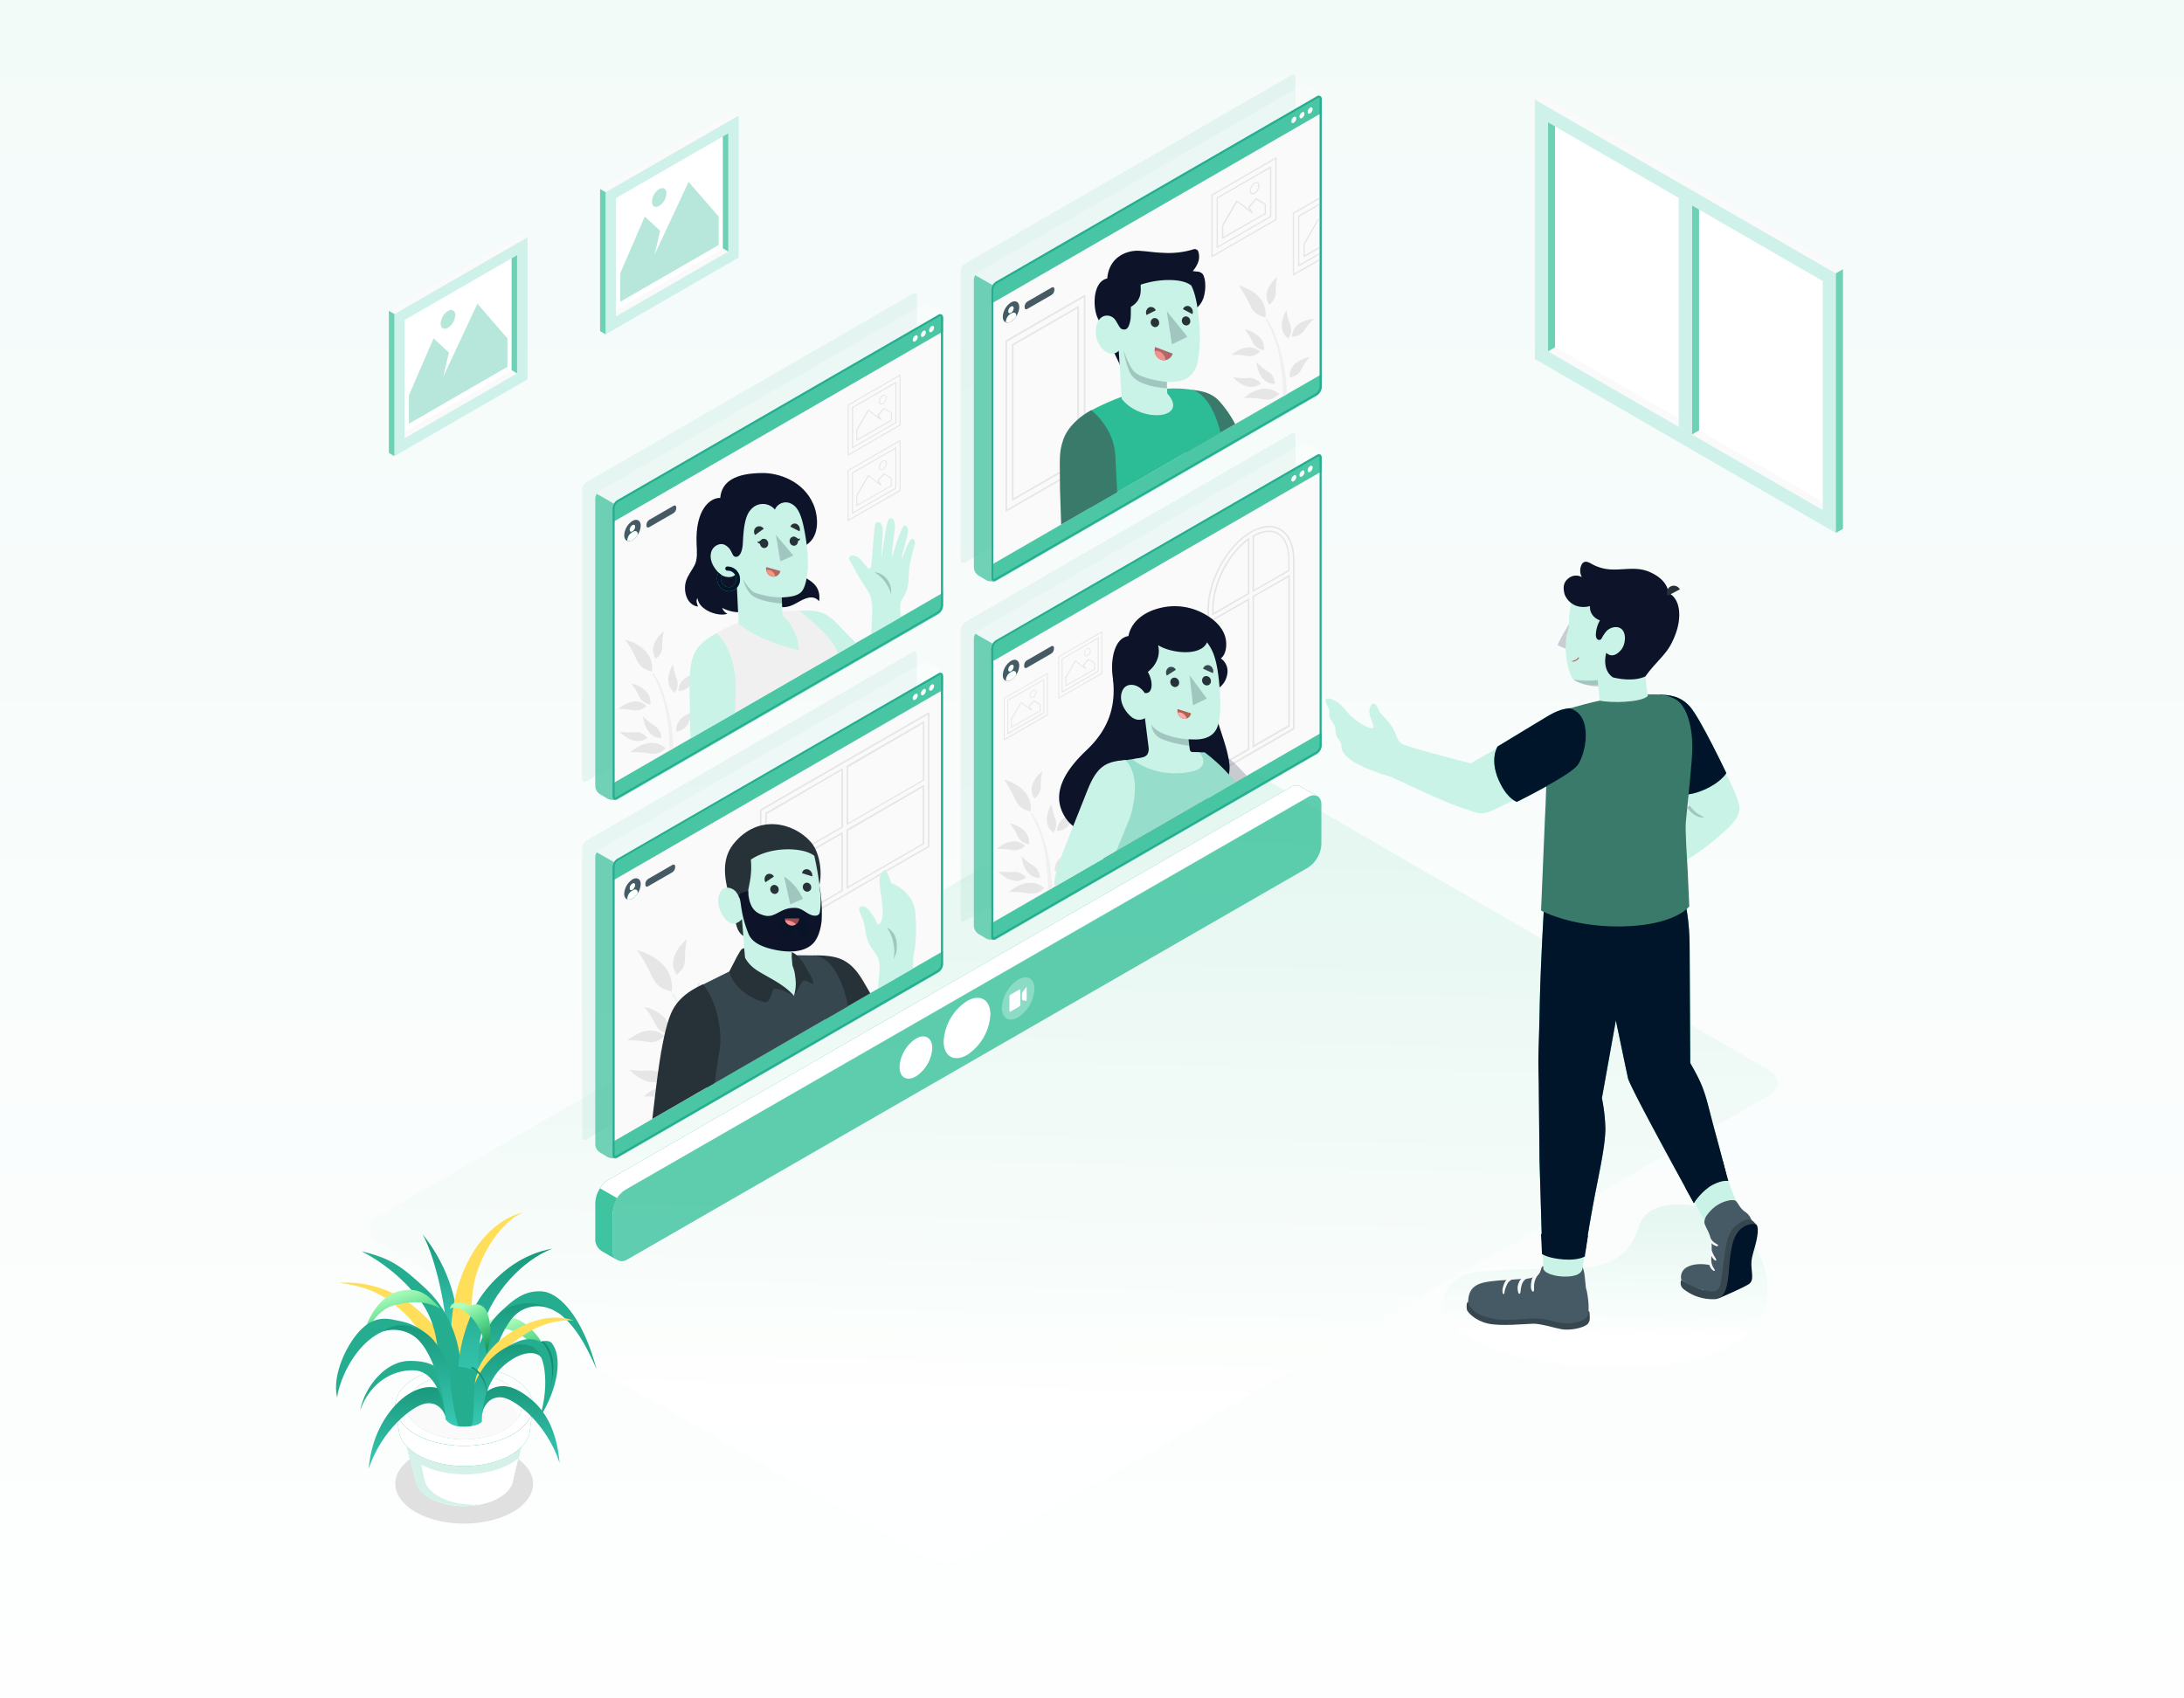 <svg xmlns="http://www.w3.org/2000/svg" width="351" height="273" fill="none" ><style><![CDATA[.B{fill-rule:evenodd}.C{fill:#fff}.D{fill:#2dbd96}.E{opacity:.2}.F{fill:#00142a}.G{fill:#fafafa}.H{fill:#24ae8f}.I{fill:#c9f3e6}.J{fill:#455a64}.K{fill:#263238}.L{fill:#e6e6e6}.M{color-interpolation-filters:sRGB}.N{flood-opacity:0}.O{opacity:.45}.P{opacity:.5}.Q{fill:#6ed1b6}.R{fill:#01081e}.S{fill-opacity:.05}.T{fill:#f0f0f0}.U{fill:#cef1ea}.V{fill:#37474f}.W{opacity:.08}.X{fill:#ebebeb}.Y{opacity:.762}.Z{fill:#48c5a3}.a{opacity:.85}.b{fill:#ffdf59}.c{fill:#b16668}.d{fill:#397a6b}]]></style><path opacity=".7" d="M0 0H351V273H0V0Z" fill="url(#J)" class="B"/><path d="M85.599 239.255c-.115.557-.341 1.084-.666 1.55a7.31 7.31 0 0 1-2.5 2.221c-4.323 2.5-11.363 2.5-15.665 0-.993-.539-1.848-1.299-2.5-2.221a4.26 4.26 0 0 1-.661-1.55c-.387-1.874.671-3.832 3.166-5.273 4.323-2.5 11.363-2.5 15.665 0 2.489 1.441 3.548 3.399 3.161 5.273z" fill="#e0e0e0"/><g class="B"><path d="M60.828 199.698l87.576 50.589a8.11 8.11 0 0 0 7.329 0l128.404-74.131c2.019-1.172 2.019-3.063 0-4.235l-87.576-50.59a8.11 8.11 0 0 0-7.329 0L60.828 195.468c-2.025 1.167-2.025 3.062 0 4.23z" fill="url(#K)" class="P"/><path d="M249.236 219.08c10.051 1.348 33.866 2.221 34.78-11.301.563-8.026-7.365-14.043-13.671-14.172-2.49-.052-5.96.336-6.911 3.497-1.549 5.221-5.469 6.466-9.637 6.75-4.649.14-9.209.067-13.827.398-2.51.124-4.757.227-6.714 2.123-6.363 7.85 10.216 11.936 15.98 12.705z" fill="url(#L)" class="P"/></g><path d="M249.919 55.815l43.029 24.859V45.17l-43.029-24.859v35.503z" class="C"/><path d="M292.948 80.673v1.322l-44.155-25.509 1.126-.672 43.029 24.859z" class="G"/><path d="M295.05 85.662L246.671 57.71V15.978l48.379 27.957v41.727zm-2.102-40.493l-44.155-25.509v36.826l44.155 25.509V45.17z" class="B U"/><path d="M248.793 56.486l1.126-.671V20.311l-1.126-.651v36.826z" class="Q"/><path d="M246.671 15.978l1.141-.651 48.379 27.947-1.141.656-48.379-27.952z" class="G"/><path d="M296.191 43.274l-1.141.656v41.732l1.141-.656V43.274zm-23.128-9.601l-1.141-.661v36.831l1.141-.656V33.673z" class="Q"/><path d="M269.794 31.793l2.128 1.219v36.831l-2.123-1.229-.005-36.82z" class="U"/><path d="M98.114 50.34l.883.527 18.051-10.428-.878-.522L98.114 50.34z" class="G"/><path d="M116.17 39.917l-17.173 9.911V31.845l17.173-9.906v17.979z" class="C"/><path d="M97.334 30.884l21.382-12.339V41.4L97.334 53.749V30.884zm1.642 19.983l18.077-10.428V21.422L98.976 31.845v19.022z" class="B U"/><path d="M117.048 40.439l-.878-.522V21.938l.878-.517v19.017z" class="Q"/><path d="M118.711 18.545l-.893-.511L96.44 30.373l.894.511 21.377-12.339z" class="G"/><g class="Q"><path d="M96.44 30.373l.894.511v22.855l-.894-.511V30.373z"/><path d="M115.498 39.38l-15.83 9.142v-4.571l3.956-9.142 2.469 2.283-.888 3.832 5.464-11.693 4.829 5.578v4.571zm-9.555-8.987c-.693.45-1.128 1.205-1.172 2.03 0 .744.517 1.033 1.172.677.692-.451 1.125-1.206 1.168-2.03 0-.749-.522-1.049-1.168-.677z" class="P"/></g><path d="M64.17 69.925l.878.527 18.056-10.428-.883-.522L64.17 69.925z" class="G"/><path d="M82.221 59.502l-17.173 9.911V51.43l17.178-9.906-.005 17.979z" class="C"/><path d="M63.39 50.474L84.762 38.13V60.98L63.39 73.324V50.474zm1.637 19.978l18.077-10.428V41.007L65.027 51.43v19.022z" class="B U"/><path d="M83.104 60.024l-.883-.522.005-17.979.878-.517v19.017z" class="Q"/><path d="M84.762 38.13l-.894-.511-21.372 12.344.893.511L84.762 38.13z" class="G"/><g class="Q"><path d="M62.497 49.963l.893.511v22.849l-.893-.511V49.963z"/><path d="M81.555 58.965L65.72 68.107v-4.571l3.961-9.142 2.464 2.283-.888 3.832 5.47-11.693 4.829 5.578v4.571zm-9.56-8.987a2.58 2.58 0 0 0-1.172 2.03c0 .744.516 1.033 1.172.677a2.58 2.58 0 0 0 1.172-2.035c0-.744-.527-1.033-1.172-.671z" class="P"/></g><g class="D"><path opacity=".75" d="M212.364 129.111a.86.86 0 0 0-.037-.201c.006-.013.006-.028 0-.041-.01-.066-.027-.13-.051-.192a.98.98 0 0 0-.129-.278.34.34 0 0 0-.073-.119c-.017-.028-.038-.054-.062-.078-.041-.053-.09-.1-.144-.139s-.12-.081-.186-.109a1.58 1.58 0 0 0-1.462.186l-109.588 63.027c-1.203.692-2.18 1.885-2.18 4.948v5.124c.004.531.289 1.02.749 1.285a1.5 1.5 0 0 0 1.488.006l109.495-63.053c1.286-.837 2.096-2.238 2.18-3.77v-6.322c.015-.093.005-.196 0-.274z"/><path opacity=".9" d="M99.201 202.53l-.078-.036-2.309-1.328c-.622-.353-1.043-.975-1.141-1.683-.008-.107-.008-.214 0-.321v-5.8a4.58 4.58 0 0 1 .77-2.365h.031l2.712 1.549a6.89 6.89 0 0 0-.728 3.326v5.367c.005.176.038.35.098.516a1.51 1.51 0 0 0 .646.775z"/><use href="#W" class="P"/></g><use href="#W" opacity=".15" class="C"/><use href="#X" class="D"/><g class="C"><use href="#X" class="O"/><path d="M153.283 168.034l.816-.827a.48.48 0 0 0 .149-.408v-.852c-.006-.144.055-.284.166-.377.296-.343.645-.638 1.033-.873a2.43 2.43 0 0 1 .971-.299c.124 0 .119.129.113.253v.392a.9.9 0 0 0 0 .104l.031.206c0 .114.078.134.135.14s.588.103.805.144.259-.129.31-.222l.171-.299a1.31 1.31 0 0 0 .134-.543c.05-.455-.061-.914-.315-1.296-.08-.093-.181-.165-.294-.212a1.35 1.35 0 0 0-.806 0 4.29 4.29 0 0 0-2.546 1.451c-1.147 1.302-1.033 1.421-1.194 1.731a3.14 3.14 0 0 0-.222 1.503c.098.341.243.516.295.516s.124-.119.248-.232z" class="B"/></g><use href="#Y" class="D"/><g class="O C"><use href="#Y"/></g><path d="M163.84 161.764l-1.462.841c-.077.047-.145 0-.145-.113v-2.314a.36.36 0 0 1 .145-.279l1.462-.842c.077-.046.144 0 .144.109v2.308a.36.36 0 0 1-.144.29zm1.043-.873l-.517-.114c-.062 0-.118-.124-.118-.237v-.718a.81.81 0 0 1 .118-.377l.517-.713c.067-.093.119-.072.119.041v1.921c-.011.13-.052.212-.119.197z" class="C"/><use href="#Z" class="D"/><g class="C"><use href="#Z" class="O"/><path d="M147.235 170.441c.231-.15.377-.402.392-.677 0-.253-.176-.351-.392-.227a.86.86 0 0 0-.393.676c0 .253.176.352.393.228zm1.286-.739a.86.86 0 0 0 .392-.682c0-.248-.175-.351-.392-.227-.231.153-.376.406-.393.682 0 .248.176.351.393.227zm-2.578 1.482a.87.87 0 0 0 .393-.681c0-.248-.176-.352-.393-.228a.86.86 0 0 0-.392.682c0 .248.175.351.392.227z"/></g><use href="#a" class="D"/><g class="C"><use href="#a" opacity=".6"/><use href="#a" opacity=".6"/></g><g class="D"><path d="M82.133 235.211a8.24 8.24 0 0 0 1.193-.837l1.126-4.586a8.05 8.05 0 0 1-2.019 1.601c-4.204 2.428-10.939 2.49-15.288.202l.516-2.066-.155-.217h-2.872l2.066 8.579c.155 1.033.919 2.066 2.288 2.835 2.211 1.276 5.392 1.637 8.16 1.095-4.963.372-8.372-1.797-8.884-3.801-.201-.796-.558-2.583-.558-2.583 4.147 2.144 10.464 2.061 14.426-.222z" class="E"/><use href="#b"/></g><use href="#b" opacity=".8" class="C"/><use href="#c" class="D"/><use href="#c" opacity=".6" class="C"/><use href="#d" class="D"/><use href="#d" opacity=".6" class="C"/><path d="M66.035 228.001c.545.748 1.251 1.364 2.066 1.803 3.615 2.066 9.447 2.066 13.057 0a6.23 6.23 0 0 0 2.066-1.803c0-1.25-.863-2.489-2.51-3.44-3.352-1.937-8.78-1.937-12.127 0-1.694.951-2.551 2.211-2.551 3.44z" class="G"/><path d="M71.814 214.572c-.176-5.092-2.066-13.01-3.93-16.202a26.02 26.02 0 0 1 5.8 15.061l-1.87 1.141z" fill="url(#M)"/><g filter="url(#A)" class="B"><path d="M77.346 225.558c.17-3.543 2.773-4.695 5.681-3.543 2.066.821 5.098 3.92 6.043 8.853-.909-2.547-7.67-11.126-11.724-5.31z" fill="url(#N)"/></g><path d="M77.501 227.288c.165-1.322 1.353-3.052 3.424-2.623s6.942 4.23 9.013 10.474c-.377-4.235-1.735-7.851-4.535-10.17s-4.84-2.706-6.885-1.492c-1.761 1.048-1.017 3.811-1.017 3.811z" fill="url(#O)"/><path d="M73.782 228.972c-1.684-5.63-1.932-16.099-.31-21.754 2.288-7.996 7.045-11.497 10.593-12.35-3.357 1.405-6.905 6.529-7.907 11.544s-.424 22.56-.424 22.56h-1.952z" class="B b"/><path d="M75.166 223.477c.217-3.146 2.066-10.129 5.681-12.943s7.696-.93 8.925.547c-2.211-1.549-4.855-1.472-6.766.108s-3.863 6.322-4.84 10.847l-3.001 1.441z" fill="url(#P)"/><path d="M80.119 211.189c2.288-2.246 4.075-3.76 6.916-3.615s6.632 4.132 8.837 12.525c-2.278-5.346-5.216-10.041-9.927-10.542a7.6 7.6 0 0 0-5.826 1.632z" class="H"/><path d="M54.532 206.195a17.33 17.33 0 0 1 12.587 4.333 17.39 17.39 0 0 1 6.234 11.125l-2.526-.413s-2.092-6.616-5.723-10.051c-3.233-3.057-5.63-4.271-10.572-4.994z" class="B b"/><path d="M73.973 220.058c.196-2.841-1.141-8.812-5.485-12.861s-5.903-4.927-10.376-6.069c3.623 1.88 6.794 4.523 9.297 7.748 2.872 3.754 3.001 8.201 3.001 9.88.496 1.302 2.257 4.054 3.564 1.302z" class="H"/><path d="M73.782 221.468c-.563-3.616 1.379-10.098 3.657-13.269 2.753-3.832 6.807-6.714 11.316-7.484-4.824 1.844-9.679 7.231-11.099 12.303-.852 3.374-1.053 6.88-.594 10.33l-3.28-1.88z" fill="url(#Q)"/><path d="M75.331 228.972c-.615-3.383.465-10.428 6.032-14.307s9.416-2.856 10.877-2.417c-4.313-.289-8.636 2.108-11.28 5.077-1.839 2.066-3.564 5.439-3.672 11.033l-1.957.614z" class="B b"/><path d="M75.398 229.251s1.457-.036 2.04-.718c0-2.185.589-6.564 3.657-9.147s5.459-2.066 5.94-1.074c0-1.488-1.864-2.81-3.941-2.371-3.466.739-8.352 5.217-7.696 13.31z" fill="url(#R)"/><path d="M81.286 216.607c1.885-1.033 3.507-1.911 5.614-.929.093-.057 1.291-.357 1.746.181 1.761 2.065 1.188 7.23-2.03 12.194 1.482-3.714 1.549-10.568-1.188-11.637-1.352-.482-2.84-.413-4.142.191h0z" class="H"/><path d="M86.901 215.678c.847.392 2.582 3.362 1.462 7.509 1.033-3.135.671-6.146-1.085-7.607-.128.021-.255.054-.377.098h0z" fill="#128e72"/><path d="M71.716 228.244c-.171-1.322-1.353-3.053-3.424-2.624s-6.973 4.251-9.044 10.474c.377-4.188 1.906-7.706 4.416-10.355 2.257-2.376 5.206-3.517 7.556-2.262s.496 4.767.496 4.767z" fill="url(#S)"/><g filter="url(#B)" class="B"><path d="M70.828 220.352c-1.813-1.818-3.099-3.564-6.43-2.872s-5.635 4.323-6.544 9.23c.568-1.896 2.293-6.234 5.707-6.968s5.087-.48 7.267.61z" fill="url(#T)"/></g><path d="M71.716 228.244c-.475-3.208-1.694-7.784-5.113-7.97s-7.158 1.963-8.723 6.436c.8-4.07 4.271-7.949 7.887-7.959s7.153.79 8.016 10.221l-2.066-.728zm-2.903-13.615c-1.315-1.209-2.95-2.014-4.71-2.319-1.162-.191-3.424-1.09-5.847 1.167s-4.974 7.521-4.07 11.203c.387-3.92 5.65-14.89 14.627-10.051z" class="H"/><path d="M74.267 229.292c0-2.98-2.174-12.395-5.604-14.813-4.297-3.005-7.169-.444-7.169-.444a5.74 5.74 0 0 1 5.118.811c2.216 1.622 4.287 6.363 5.077 13.398a3.1 3.1 0 0 0 2.577 1.048z" fill="url(#U)"/><path d="M72.32 220.429c-.212.873.692 7.36 1.389 8.822a6.1 6.1 0 0 0 2.066-.031c.651-1.136 0-8.476 1.276-8.615-.966-.455-4.276-1.673-4.731-.176z" class="H"/><g filter="url(#C)" class="B"><path d="M72.32 220.429c1.007-1.033 5.124 1.033 5.893 7.143 1.033-2.907.573-6.502-.454-7.416-.574-.531-1.419-.644-2.112-.284 0 0-3.187-1.4-3.326.557z" fill="url(#V)"/></g><path d="M75.646 219.872c1.26.516 2.701 2.277 2.686 5.257.098-1.523-.196-4.204-2.36-5.387a2 2 0 0 0-.325.13h0z" fill="#128e72"/><path d="M235.947 209.293c-.289-.036-.279.852-.191 1.234s1.219 1.689 3.285 2.2 6.135.062 7.37.047 3.336.666 4.56.888 3.445-.144 4.194-.842c.247-.284.367-.658.331-1.033 0-.847-.072-1.033-.165-1.033l-19.384-1.461z" class="V"/><path d="M255.067 207.764l.083.516c.168 1.012.208 2.041.119 3.063-.331.578-.897.983-1.55 1.111-1.472.418-2.582.294-4.178-.088-1.029-.289-2.093-.437-3.161-.439-1.271.036-4.22.341-5.485.17-1.069-.097-2.116-.366-3.099-.795-.803-.393-1.454-1.042-1.849-1.844 0-1.658.542-2.412 1.43-2.908s2.392-.609 3.456-.718l3.894-.268a4.75 4.75 0 0 0 2.066-.403 1.38 1.38 0 0 0 .702-.646c.186-.382.197-.955.517-.976h6.11c.506.052.609 2.19.666 2.582.042.326.042.672.114.987.082.238.124.444.165.656z" class="J"/><path d="M243.198 205.445c-.078-.051-.166-.086-.258-.103-.485-.099-.878.387-1.095.769a3.52 3.52 0 0 0-.284.754 1.88 1.88 0 0 0-.052.987c.026.082.083.175.166.16s.093-.114.103-.191c.059-.46.199-.906.413-1.317.073-.178.18-.339.315-.476a1.8 1.8 0 0 1 .517-.382c.108-.011.217-.011.325 0-.029-.048-.065-.092-.108-.129l-.042-.072zm2.009-.083c-.23-.031-.463.028-.65.166-.211.17-.37.395-.46.65-.243.54-.258 1.154-.041 1.705.087.16.217.082.273-.057.044-.169.07-.342.078-.517.041-.353.126-.7.253-1.033.065-.141.148-.273.248-.392a1.17 1.17 0 0 1 .279-.274c.041-.026.086-.045.134-.057h.15c0-.072-.093-.118-.16-.134l-.104-.057zm1.694-.501c-.164.051-.311.148-.423.279a1.62 1.62 0 0 0-.284.491c-.094.345-.146.701-.155 1.059-.022.266.032.532.155.769.052.088.144.181.243.14s.093-.212.108-.305v-.542a3.09 3.09 0 0 1 .486-1.627c.053-.095.117-.184.191-.264 0-.046-.073-.057-.119-.046l-.202.046z" class="G"/><path d="M255.134 198.255l-.805 5.646c-.114.702-.837 1.332-2.929 1.296-1.472-.026-3.171-.491-3.362-1.265l-.233-6.663 7.329.986zm24.378-4.235c-.717-1.214-2.024-4.69-2.897-8.119l-6.663 3.058 4.726 8.584c.765 1.229 4.834-3.523 4.834-3.523z" class="B I"/><path d="M281.547 196.386c-.004-.07-.015-.139-.031-.207a2.67 2.67 0 0 0-1.12-1.431c-.396-.309-.729-.692-.982-1.126-.16-.227-.356-.578-.609-.676a2.69 2.69 0 0 0-.868 0 5.51 5.51 0 0 0-2.319 1.033 6.3 6.3 0 0 0-1.234 1.276 2.06 2.06 0 0 0-.465 1.172c0 .248.103.516.547 1.389a6.26 6.26 0 0 1 .615 2.066 18.31 18.31 0 0 1-.046 2.185c-.031 1.317-.192 1.296-.192 1.296s-2.127-.516-3.646.284c-.782.364-1.195 1.23-.986 2.066 1.074.762 2.281 1.317 3.558 1.638a.25.25 0 0 0 0 .067 2 2 0 0 0 2.066.614l.238-.108c1.327-.671 4.617-2.433 4.576-2.644a2.81 2.81 0 0 1 .026-.667l.103-1.549a7.39 7.39 0 0 1 .124-1.477c.101-.401.174-.808.217-1.219l.366-3.099c.056-.291.077-.588.062-.883z" class="J"/><path d="M282.157 196.758c.584.263.351 1.957-.098 3.574s-.682 2.179-.553 3.548.212 1.983-.346 2.458-4.891 2.335-4.891 2.335c.653-1.618 1.052-3.327 1.183-5.067.248-3.011.516-4.943 1.937-6.249.705-.762 1.811-1.002 2.768-.599z" class="F"/><path d="M270.211 205.739s2.37 1.457 4.255 1.772 2.01-.439 2.319-2.763.517-5.547 1.478-6.926 2.463-1.937 3.042-1.767c.118-.057.681.419.857.703-.936-.089-1.863.247-2.526.914-1.239 1.146-1.549 3.677-1.73 5.981s-.377 4.973-2.159 5.165a7.53 7.53 0 0 1-5.268-1.689c-.372-.361-.48-.916-.268-1.39z" class="V"/><path d="M275.014 202.553c-.146.096-.246.246-.279.418-.05.489.174.966.584 1.239.232.155.439.109.077-.397a2.63 2.63 0 0 1-.382-1.26zm.036-1.627c-.096.092-.157.214-.176.346.069.512.327.98.723 1.312.403.211.202-.279 0-.517a9.12 9.12 0 0 1-.547-1.141zm-.124-1.824c-.073.162-.089.344-.046.517a1.83 1.83 0 0 0 1.007.692c.268 0 .377-.165 0-.346a2.73 2.73 0 0 1-.961-.863z" class="G"/><use href="#e" class="D"/><g class="F"><use href="#e" opacity=".35"/><path d="M259.674 164.054l1.493-8.972s2.985-.155 6.642-3.042c0 0-.517 2.655-5.681 4.349l-1.431 8.677.749 7.391-1.772-8.403z" class="E"/><path d="M247.666 198.317c1.358.775 5.955 1.292 7.551.274l-.517 3.373s-.96.645-3.3.49c-2.582-.17-3.579-.883-3.579-.883l-.155-3.254zm23.128-7.525l1.426 2.583s1.343-2.066 3.099-2.955c1.606-.826 2.453-.578 2.453-.578l-.878-3.182c-1.222.07-2.41.424-3.471 1.033-2.34 1.55-2.629 3.099-2.629 3.099z"/></g><path d="M256.792 109.75l.62 5.826 7.706-.868-.713-6.29-7.613 1.332z" class="B I"/><path d="M252.371 99.947c-.485.827-2.014 3.337-2.025 3.781l1.622.713.403-4.494z" class="E F"/><path d="M255.868 93.687c-2.407.067-3.714 1.958-3.719 7.092l-.372 1.338c-.516 3.367.439 6.378 1.1 7.122 1.524.919 3.099 1.126 5.294.635 1.663-.372 5.893-1.467 7.748-4.039 2.2-3.026 2.944-7.231.841-9.085-2.944-2.598-9.565-3.099-10.892-3.063z" class="B I"/><path d="M253.709 105.66c-.028.006-.055.019-.078.036s-.034.035-.046.057a1 1 0 0 1-.103.103 1.31 1.31 0 0 1-.254.191c-.171.092-.356.156-.547.191-.012.006-.022.018-.026.031s-.007.035 0 .052c.026.041.098.036.145.036l.155-.026a1.44 1.44 0 0 0 .325-.114c.099-.049.191-.111.274-.186a1.27 1.27 0 0 0 .119-.113l.051-.062c.025-.037.038-.08.036-.124 0 0-.01-.083-.051-.072z" class="c"/><path d="M252.877 109.239c.367.413 2.583 1.183 3.977 1.084l-.082-1.007c-1.296.147-2.606.121-3.895-.077h0z" class="E F"/><g filter="url(#D)" class="B"><use href="#f" class="R"/><use href="#f" class="C S"/></g><path d="M268.015 95.769l1.963-1.033a1.11 1.11 0 0 0-1.919-.075 1.11 1.11 0 0 0-.044 1.108z" class="K"/><path d="M266.414 111.728c3.151.269 4.922.868 6.792 4.814 1.767 3.724 4.922 8.734 5.852 11.471.454 1.328 1.255 2.51-1.178 4.948-2.267 2.185-4.786 4.092-7.504 5.681l-2.681-5.309 3.817-3.889-1.844-3.548-3.254-14.168z" class="B I"/><path d="M271.522 129.444c.584.862 1.416 1.525 2.387 1.901-1.095.299-2.345-.853-2.738-1.55l.351-.351z" class="E F"/><use href="#g" class="D"/><use href="#g" class="E F"/><g class="B"><path d="M269.167 112.343c2.066 1.064 2.867 4.87 2.815 8.005-.036 1.984-.578 7.118-1.033 11.663-.145 1.43.165 5.681.279 7.814l.263 5.862s-1.931 2.696-9.296 3.166c-8.925.563-14.524-2.489-14.524-2.489l.615-14.668c.392-6.611.098-13.011 1.466-15.335.439-.924.744-1.983 2.268-2.432 1.203-.352 3.992-1.111 5.098-1.312 1.838.413 6.564.31 7.706-.723l-.031-.264c2.009-.082 3.119.057 4.374.713z" class="d"/><path d="M236.36 122.693s-10.454-2.644-11.141-3.171c-.583-.444-.759-1.152-1.033-1.792-.334-.727-.775-1.401-1.306-1.999l-1.069-1.167s-.403-.863-.687-1.255-.687-.124-.884.243a2.21 2.21 0 0 0 0 1.673l.248.713a3.67 3.67 0 0 1 .238.661.55.55 0 0 1-.036.351c-.14.217-.548.057-.734 0-1.226-.53-2.332-1.305-3.248-2.278-.393-.413-.698-.878-1.121-1.27-.384-.37-.823-.678-1.302-.914a1.87 1.87 0 0 0-1.033-.212c-.516.181.037 1.033.166 1.332.169.317.246.675.222 1.033a1.63 1.63 0 0 0 .33 1.188c.304.351.524.766.646 1.214.01.158.01.317 0 .475.028.484.209.947.516 1.322a1.89 1.89 0 0 1 .46 1.245c.083 1.033 1.152 1.828 1.947 2.35a14.22 14.22 0 0 0 2.954 1.395l1.653.619s1.033.274 1.498.47c1.157.476 8.346 4.044 11.926 5.134 1.766.517 2.231 1.23 4.762 0 4.566-2.241 5.02-2.298 7.654-3.822 3.616-2.066 5.563-3.331 6.105-5.64 1.255-5.34-1.756-6.198-1.756-6.198-1.307.3-1.983.584-5.986 2.769-4.287 2.267-9.989 5.531-9.989 5.531z" class="I"/></g><use href="#h" class="D"/><use href="#h" class="E F"/><path d="M155.08 99.992l52.454-30.287c.367-.217.672-.041.672.387v46.484a1.49 1.49 0 0 1-.672 1.162l-52.454 30.297c-.367.212-.666.037-.666-.387v-46.484c.023-.474.271-.909.666-1.172z" class="H W"/><path d="M159.413 103.633a2.06 2.06 0 0 1 .093-.181l-.093.181z" class="X"/><path opacity=".3" d="M212.369 73.295a.4.4 0 0 0-.382-.31c-.122.002-.241.04-.341.108l-51.608 29.796a1.55 1.55 0 0 0-.516.563l-2.794-1.591c.127-.211.304-.388.516-.516l51.649-29.817a1.67 1.67 0 0 1 1.508 0l1.26.708c.371.241.627.624.708 1.059z" class="C"/><path d="M160.038 150.881a1.72 1.72 0 0 1-1.508 0l-1.26-.749c-.448-.281-.731-.763-.759-1.291v-46.21a1.59 1.59 0 0 1 .237-.77l2.763 1.591a1.51 1.51 0 0 0-.227.744v46.262c.026.423.31.692.754.423z" class="Y Z"/><g class="a D"><path d="M211.992 73.109c-.119.004-.235.04-.336.103l-51.607 29.801a1.66 1.66 0 0 0-.754 1.302v46.267c0 .341.17.516.418.516.119-.005.234-.041.336-.103l51.607-29.801a1.67 1.67 0 0 0 .754-1.307V73.646c0-.341-.17-.516-.418-.516v-.021z"/></g><path d="M159.326 148.407l53.074-30.648v-41.99l-53.074 30.653v41.985z" class="G"/><path d="M211.646 73.114c.102-.061.217-.097.335-.103v-.005c.248 0 .419.181.419.516v46.272c-.027.53-.308 1.014-.754 1.301l-51.608 29.802c-.1.065-.216.1-.335.103-.248 0-.414-.176-.414-.516v-46.262c.029-.53.307-1.015.749-1.307l51.608-29.801zm.428.408c0-.031-.005-.201-.082-.201l-.011.026a.38.38 0 0 0-.165.062l-51.597 29.755c-.348.232-.565.615-.584 1.033v46.282c0 .031 0 .202.078.202.061-.005.119-.024.17-.057l51.608-29.801a1.34 1.34 0 0 0 .583-1.033V73.522z" class="B H"/><path d="M209.249 76.59c.235-.154.383-.411.398-.692 0-.253-.181-.356-.398-.232a.89.89 0 0 0-.403.697c0 .253.181.356.403.227zm1.312-.754a.87.87 0 0 0 .398-.692c0-.253-.176-.356-.398-.232a.89.89 0 0 0-.403.697c0 .253.181.382.403.227zm-2.629 1.513a.89.89 0 0 0 .403-.697c0-.253-.181-.356-.403-.227a.87.87 0 0 0-.398.692c0 .253.176.356.398.232z" class="G"/><path d="M162.486 106.236c.734-.423 1.323-.083 1.323.765-.05.931-.541 1.783-1.323 2.293-.733.423-1.322.082-1.322-.765a2.92 2.92 0 0 1 1.322-2.293z" class="J"/><g class="B"><use href="#i" class="D"/><use href="#i" class="C O"/></g><path d="M165.043 107.321l3.894-2.247c.266-.171.433-.459.45-.775v-.144c0-.284-.202-.403-.45-.259l-3.894 2.247a.99.99 0 0 0-.444.775v.15c0 .284.196.397.444.253z" class="J"/><path d="M194.049 97.962v27.322l13.94-8.052.062-.036V90.024c0-2.407-.795-4.194-2.236-5.025-1.323-.764-3.037-.609-4.83.424-3.837 2.211-6.936 7.83-6.936 12.54zm7.065-12.323a5.8 5.8 0 0 1 2.852-.868 3.41 3.41 0 0 1 1.719.449c1.338.775 2.108 2.526 2.108 4.803v27.002l-13.486 7.789V97.957c0-4.628 3.053-10.149 6.807-12.318zm-6.316 38.338V99.573l6.007-3.44v24.378l-.068.036-5.939 3.429zm.258-.464v-23.81l5.49-3.145v23.784l-5.49 3.172zm6.239-3.306V95.824l6.002-3.466v24.404l-6.002 3.445zm.259-.47V95.932l5.485-3.125v23.764l-5.485 3.166zm-6.756-20.789v-1.033c0-4.132 2.494-9.018 5.8-11.394l.207-.15v9.106l-6.007 3.471zm.258-1.028c0-3.956 2.345-8.646 5.49-11.032v8.445l-5.49 3.166v-.579zm6.239-2.722v-9.09l.067-.036a5.27 5.27 0 0 1 2.583-.8 2.94 2.94 0 0 1 1.033.181c1.451.516 2.283 2.2 2.283 4.571v1.751l-5.966 3.424zm.259-.408v-8.532c1.255-.708 2.442-.914 3.367-.563 1.348.491 2.118 2.071 2.118 4.328v1.601l-5.485 3.166zm-40.183 24.188c.01.004.021.004.031 0 .011.005.025.005.036 0l6.931-3.998c.02-.014.032-.037.031-.062v-6.668c.003-.023-.01-.046-.031-.056a.06.06 0 0 0-.072 0l-6.926 3.997c-.024.011-.039.036-.036.062v6.663c-.003.026.012.051.036.062zm.103-.212v-6.502l6.787-3.9v6.482l-6.787 3.92zm.465-.769h.031l.036-.011 5.79-3.347c.024-.011.038-.035.036-.062v-5.35c.001-.026-.013-.05-.036-.062s-.046-.011-.067 0l-5.79 3.341c-.023.012-.037.036-.036.062v5.367c-.001.025.013.05.036.062zm.103-.223v-5.164l5.651-3.259v5.164l-5.651 3.259zm.481-.795h.036l.036-.015 4.617-2.645c.022-.013.035-.037.036-.062v-.997c-.002-.023-.015-.045-.036-.057l-.981-.599c-.028-.02-.065-.02-.093 0l-.795.904c-.021.024-.021.059 0 .083l.17.294-1.374-1.033a.08.08 0 0 0-.057 0c-.018.004-.035.016-.046.031l-1.55 2.665c-.002.012-.002.025 0 .036v1.333c.001.026.014.049.037.062zm.108-.186v-1.198l1.498-2.593 1.606 1.224c.012.012.028.018.044.018s.032-.006.044-.018c.02-.026.02-.062 0-.088l-.341-.568.723-.816.899.542v.915l-4.473 2.582zm3.032-4.659c.045.027.097.041.15.042.083-.005.165-.03.237-.073a1.08 1.08 0 0 0 .517-.862.34.34 0 0 0-.553-.32 1.09 1.09 0 0 0-.516.862c-.015.139.049.274.165.351zm.387-1.11c.054-.035.117-.055.181-.057a.17.17 0 0 1 .093.021c.079.059.12.155.108.253-.015.31-.178.594-.439.764a.27.27 0 0 1-.273.031c-.078-.06-.119-.155-.109-.253.017-.309.18-.591.439-.759zm4.07 1.286h.036v-.01l6.963-4.003c.022-.013.035-.037.036-.062v-6.663c-.001-.025-.014-.049-.036-.062s-.051-.015-.073 0l-6.926 3.998c-.023.012-.037.036-.036.062v6.678c-.001.026.013.05.036.062zm.103-.212v-6.502l6.787-3.9v6.482l-6.787 3.92zm.445-.774h.036l.036-.011 5.79-3.341c.021-.014.035-.037.036-.062v-5.356c-.002-.024-.016-.045-.036-.057s-.051-.016-.073 0l-5.789 3.341c-.023.013-.036.037-.037.062v5.362c.001.025.014.049.037.062zm.103-.217v-5.165l5.65-3.264v5.17l-5.65 3.259zm.48-.801h.036l.037-.016 4.617-2.649c.021-.014.035-.037.036-.062v-.992c.001-.026-.013-.05-.036-.062l-.981-.599c-.026-.02-.062-.02-.088 0l-.801.904c-.017.025-.017.058 0 .083l.176.294-1.379-1.033c-.018-.01-.039-.01-.057 0-.02.004-.037.018-.046.036l-1.55 2.665c-.002.011-.002.021 0 .031v1.338c.001.025.015.048.036.062zm.109-.191v-1.193l1.498-2.593 1.606 1.224c.026.02.062.02.088 0 .02-.027.02-.065 0-.093l-.341-.563.728-.821.899.547v.909l-4.478 2.583zm3.032-4.648a.31.31 0 0 0 .149.036c.087 0 .171-.025.243-.073.302-.184.494-.504.517-.857.012-.141-.053-.278-.171-.356a.38.38 0 0 0-.387.036 1.08 1.08 0 0 0-.517.857c-.015.14.049.277.166.357zm.387-1.116a.4.4 0 0 1 .181-.057c.032 0 .065.009.093.026.08.058.121.155.108.253a.96.96 0 0 1-.439.759c-.079.06-.184.072-.274.031-.079-.059-.12-.155-.108-.253a.96.96 0 0 1 .439-.759z" class="B L"/><path d="M165.632 130.444c-1.493-.419-2.025-.883-2.67-2.345-.447-.98-.99-1.912-1.622-2.784 0 0 4.736 1.064 4.292 5.129zm-.258 5.268a2.37 2.37 0 0 1-1.922-1.549 10.39 10.39 0 0 0-1.167-1.834s3.409.708 3.089 3.383zm-.641.222c-.612.641-1.528.892-2.381.651a10.86 10.86 0 0 0-2.169-.124s2.562-2.355 4.55-.527zm4.545-2.097c.531-.709.622-1.655.238-2.453a10.72 10.72 0 0 1-.517-2.118s-1.859 2.929.279 4.571zm.238 6.239c.881-.086 1.642-.655 1.973-1.477.347-.638.759-1.238 1.229-1.792 0 0-3.424.578-3.202 3.269zm.372-6.538a2.39 2.39 0 0 0 2.128-1.25 10.63 10.63 0 0 1 1.425-1.638s-3.471.186-3.553 2.888zm-3.652-5.176c.732-.496 1.13-1.357 1.033-2.236.006-.726.086-1.449.238-2.159 0 0-2.743 2.123-1.271 4.395zm-1.343 12.706a2.37 2.37 0 0 0-2.293-.899c-.727.037-1.455 0-2.174-.108 0 0 2.298 2.629 4.467 1.007zm2.96 1.684c-1.002.867-1.586 1.033-2.934.79a13.96 13.96 0 0 0-2.748-.155s2.996-2.877 5.682-.635zm-.713-1.632a2.37 2.37 0 0 0-1.291-2.097 10.65 10.65 0 0 1-1.668-1.395s.263 3.471 2.959 3.492z" class="L"/><path d="M168.937 140.551a25.36 25.36 0 0 0-.583-3.527 32.23 32.23 0 0 0-.992-3.321c-.329-1.101-.854-2.133-1.549-3.047-.078-.093-.155.103-.114.17a19.1 19.1 0 0 1 2.205 6.198c.217 1.064.377 2.815.47 3.894.057.661.037 1.477.026 2.252l.651-.377c.011-.749-.027-1.498-.114-2.242z" class="T"/><g filter="url(#E)" class="B"><use href="#j" class="R"/><use href="#j" class="C S"/></g><path d="M200.371 124.706l-4.576 2.644-2.195-6.425c3.744.103 4.441 1.4 6.714 3.703l.057.078z" class="E F"/><use href="#k" class="D"/><g class="P C"><use href="#k"/></g><g filter="url(#F)" class="B"><use href="#l" class="R"/><use href="#l" class="C S"/></g><path d="M184.618 120.305l-.61-4.87s-1.188.836-2.463-.455c-1.452-1.472-1.699-3.099-1.033-4.199.733-1.188 2.582-.795 3.445.604 1.193.269 1.549-1.549.516-3.388 0 0 2.299-1.575 1.658-4.281 2.118 1.317 6.885 1.833 7.856-.476.728 1.033 1.71 2.263 2.066 8.001.341 5.242-.517 6.508-1.803 7.174-.764.398-1.725.516-3.233.423l.16 1.354c.073.681.222.697.77.712l.816.031s2.21 2.516-1.648 3.172c-5.759.981-9.116-2.066-9.116-2.066l1.328-.233c.996-.181 1.291-.589 1.291-1.503z" class="B I"/><path d="M189.266 113.978l2.149.677c-.043.297-.213.56-.466.722s-.564.205-.851.12a1.32 1.32 0 0 1-.832-1.519z" fill="#af6152"/><path d="M189.426 114.5a1.3 1.3 0 0 1 1.281.992c-.199.067-.415.067-.614 0a1.27 1.27 0 0 1-.827-.971l.16-.021z" fill="#ffa8a7"/><path d="M194.948 108.204l-1.591-.708a.77.77 0 0 1 1.059-.516c.452.223.677.741.532 1.224zm-7.422.392l1.446-.929a.82.82 0 0 0-1.167-.362c-.406.298-.526.852-.279 1.291z" class="V"/><path d="M191.188 108.555l.542 4.809 2.221-1.08-2.763-3.729z" class="E F"/><path d="M193.197 109.361c-.004.411.299.761.707.816a.67.67 0 0 0 .512-.187c.136-.132.209-.316.201-.505a.8.8 0 0 0-.702-.816c-.19-.015-.378.052-.515.184a.67.67 0 0 0-.203.508zm-5.108.258a.81.81 0 0 0 .702.816c.189.013.375-.054.511-.187s.21-.315.202-.505a.8.8 0 0 0-.703-.816.66.66 0 0 0-.712.692z" class="K"/><path d="M191.053 118.859c-2.706-.227-5.335-1.11-6.027-2.422a2.81 2.81 0 0 0 1.219 2.107c1.591.935 4.927 1.343 4.927 1.343l-.119-1.028z" class="E F"/><path d="M181.565 131.497l-2.169 5.325-9.87 5.682c-.094-.615-.059-1.243.103-1.844.579-2.531 3.409-9.178 5.165-13.702 1.55-3.89 3.017-4.556 6.085-4.788 2.959 3.042.686 9.327.686 9.327z" class="B I"/><path d="M155.08 42.383l52.454-30.292c.367-.212.672-.041.672.387v46.484a1.49 1.49 0 0 1-.672 1.162L155.08 90.421c-.367.212-.666.041-.666-.387V43.55a1.48 1.48 0 0 1 .666-1.167z" class="H W"/><path d="M159.413 46.034l.093-.181a2.03 2.03 0 0 0-.093.181z" class="X"/><path opacity=".3" d="M212.369 15.68a.4.4 0 0 0-.382-.31.67.67 0 0 0-.341.108l-51.608 29.796a1.55 1.55 0 0 0-.516.563l-2.794-1.591c.128-.211.305-.388.516-.517l51.649-29.817a1.67 1.67 0 0 1 1.508 0l1.26.708c.371.241.627.624.708 1.059z" class="C"/><path d="M160.038 93.277a1.72 1.72 0 0 1-1.508 0l-1.26-.759c-.448-.281-.731-.763-.759-1.291V45.001a1.55 1.55 0 0 1 .237-.764l2.763 1.586a1.52 1.52 0 0 0-.227.744v46.262c.026.454.31.723.754.449z" class="Y Z"/><g class="a D"><path d="M211.992 15.495c-.119.007-.234.042-.336.103l-51.607 29.801c-.438.296-.711.779-.739 1.307v46.262c0 .341.17.516.418.516a.7.7 0 0 0 .336-.103l51.582-29.786a1.65 1.65 0 0 0 .754-1.302V16.032c0-.341-.171-.517-.419-.517l.011-.021z"/></g><path d="M159.326 90.793L212.4 60.145v-41.99l-53.074 30.653v41.985z" class="G"/><path d="M211.656 15.458c.101-.064.217-.099.336-.103l.01.041c.248 0 .418.176.418.516v46.241c-.027.53-.307 1.014-.754 1.302l-51.607 29.801c-.1.065-.216.1-.336.103-.248 0-.413-.176-.413-.517V46.582c.024-.526.294-1.01.728-1.307l51.618-29.817zm.418.455c0-.036-.005-.201-.082-.201v-.021c-.059.004-.116.024-.166.057l-51.607 29.801c-.347.233-.563.616-.584 1.033v46.282c0 .036 0 .201.078.201.061-.005.119-.024.17-.057l51.608-29.801c.345-.234.561-.617.583-1.033V15.913z" class="B H"/><path d="M209.249 18.981a.9.9 0 0 0 .398-.697c0-.253-.181-.356-.398-.227-.238.152-.388.41-.403.692 0 .253.181.356.403.232zm1.312-.754a.88.88 0 0 0 .398-.697c0-.253-.176-.356-.398-.227-.238.152-.389.41-.403.692 0 .253.181.356.403.232zm-2.629 1.508a.89.89 0 0 0 .403-.692c0-.258-.181-.362-.403-.232-.235.154-.383.411-.398.692 0 .253.176.362.398.232z" class="G"/><path d="M162.486 48.617c.734-.424 1.323-.078 1.323.764a2.92 2.92 0 0 1-1.323 2.293c-.733.424-1.322.083-1.322-.764.05-.932.541-1.784 1.322-2.293z" class="J"/><g class="B"><use href="#m" class="D"/><use href="#m" class="C O"/></g><path d="M165.115 49.65l3.895-2.247c.265-.171.432-.459.449-.775v-.145c0-.284-.201-.403-.449-.258l-3.895 2.247c-.261.174-.425.461-.444.775v.145c0 .3.202.413.444.258z" class="J"/><path d="M161.655 82.235a.13.13 0 0 0 .062 0c.02-.005.048-.018.067-.036l12.587-7.267c.041-.023.066-.067.067-.114v-27.27c-.001-.047-.026-.09-.067-.114s-.089-.02-.129 0l-12.587 7.272c-.042.02-.068.062-.067.108v27.307c.001.047.026.09.067.114zm.191-.351V54.913l12.334-7.122v26.971l-12.334 7.122zm.842-1.436c.02.007.042.007.062 0 .024.001.048-.006.067-.021l10.521-6.074a.13.13 0 0 0 .067-.114V49.355c-.001-.046-.026-.088-.067-.109s-.09-.025-.129 0l-10.521 6.074c-.041.023-.066.067-.067.114v24.905c-.001.046.025.088.067.109zm.191-.356V55.507l10.268-5.924v24.585l-10.268 5.924z" class="B L"/><path d="M203.382 51.029c-1.488-.413-2.02-.883-2.665-2.345a16.68 16.68 0 0 0-1.637-2.784s4.746 1.064 4.302 5.129zm-.258 5.273c-.877-.121-1.614-.718-1.916-1.549a10.85 10.85 0 0 0-1.168-1.834s3.404.703 3.084 3.383zm-.641.217a2.37 2.37 0 0 1-2.376.651 10.88 10.88 0 0 0-2.169-.124s2.557-2.355 4.545-.527zm4.551-2.092c.528-.711.618-1.656.232-2.453-.242-.687-.415-1.396-.517-2.118 0 0-1.859 2.923.285 4.571zm.237 6.234c.88-.088 1.638-.657 1.968-1.477.35-.637.764-1.238 1.234-1.792 0 0-3.429.584-3.202 3.269zm.367-6.538c.885.012 1.704-.467 2.128-1.245a10.98 10.98 0 0 1 1.425-1.637s-3.471.186-3.553 2.882zm-3.652-5.176a2.37 2.37 0 0 0 1.033-2.236 10.95 10.95 0 0 1 .233-2.159s-2.738 2.133-1.266 4.395zm-1.343 12.722c-.536-.705-1.42-1.052-2.293-.899a10.84 10.84 0 0 1-2.169-.108s2.293 2.613 4.462 1.007zm2.96 1.668c-1.002.868-1.586 1.033-2.934.79a14.46 14.46 0 0 0-2.747-.155s2.995-2.872 5.681-.635zm-.713-1.632a2.37 2.37 0 0 0-1.291-2.097c-.6-.407-1.159-.873-1.668-1.389 0 0 .248 3.466 2.959 3.486z" class="L"/><path d="M206.687 61.126a25.36 25.36 0 0 0-.583-3.528c-.269-1.124-.6-2.233-.992-3.321-.33-1.099-.855-2.129-1.549-3.042-.083-.098-.16.103-.119.17 1.091 1.921 1.838 4.019 2.205 6.198.222 1.288.379 2.586.47 3.889.057.661.036 1.477.026 2.257l.656-.377a18.33 18.33 0 0 0-.114-2.247z" class="T"/><path d="M194.731 41.334c.017.005.035.005.051 0 .019 0 .037-.006.052-.015l10.278-5.934a.11.11 0 0 0 .052-.093v-9.891a.1.1 0 0 0-.052-.088c-.031-.021-.072-.021-.103 0l-10.278 5.934c-.035.015-.058.05-.057.088v9.906c-.002.04.021.076.057.093zm.155-.289v-9.648l10.071-5.81v9.648l-10.071 5.81zm.635-1.276c.003.056.047.101.103.103.021-.005.04-.018.052-.036l8.594-4.938c.032-.02.051-.055.052-.093v-7.944c-.001-.038-.02-.072-.052-.093-.034-.015-.074-.015-.108 0l-8.589 4.963c-.033.02-.052.055-.052.093v7.944zm.207-.186v-7.701l8.382-4.834v7.696l-8.382 4.84zm.718-1.218h.051l.052-.01 6.854-3.936c.035-.018.057-.054.056-.093v-1.472c.001-.037-.019-.07-.051-.088l-1.462-.888c-.038-.03-.091-.03-.129 0l-1.188 1.343c-.026.037-.026.087 0 .124l.258.434-2.066-1.549c-.026-.013-.056-.013-.082 0a.1.1 0 0 0-.073.046l-2.272 3.956c-.005.017-.005.035 0 .052v1.989c.001.038.02.072.052.093zm.16-.284v-1.782l2.231-3.817 2.381 1.818c.039.031.095.031.134 0 .031-.039.031-.095 0-.134l-.516-.837 1.074-1.24 1.338.832v1.348l-6.642 3.812zm4.493-6.901a.42.42 0 0 0 .222.057.76.76 0 0 0 .341-.103c.444-.279.726-.757.754-1.281.017-.204-.078-.402-.248-.516a.58.58 0 0 0-.578.046 1.61 1.61 0 0 0-.734 1.281c-.018.203.074.401.243.517zm.563-1.673a.52.52 0 0 1 .284-.062c.04-.005.081 0 .119.015.116.086.177.228.16.372-.023.46-.265.88-.651 1.131a.39.39 0 0 1-.403.046c-.116-.086-.177-.228-.16-.372.023-.46.265-.88.651-1.131z" class="B L"/><path d="M212.018 41.649l-4.044 2.319v-9.632l4.044-2.329v-.248l-4.199 2.427c-.036.018-.058.054-.057.093v9.891c-.001.038.021.073.057.088.016.005.034.005.051 0a.1.1 0 0 0 .052 0l4.096-2.355v-.253zm0-.971l-3.197 1.844v-7.696l3.197-1.849v-.243l-3.358 1.937c-.031.021-.05.055-.051.093v7.944c.001.038.02.072.051.093h.052.052l3.254-1.88v-.243zm0-.996l-2.33 1.338v-1.766l2.2-3.827.13.098v-.263l-.099-.072c-.026-.013-.056-.013-.082 0-.031.006-.057.025-.072.052l-2.273 3.951c-.005.017-.005.035 0 .052v1.978c.001.038.02.072.052.093.018.005.038.005.056 0a.1.1 0 0 0 .052 0l2.381-1.363-.015-.269z" class="L"/><path d="M198.511 68.166l-7.943 4.592-.393-.687 1.446-9.4c1.627.186 3.099.486 4.313 1.782a17.86 17.86 0 0 1 2.577 3.714z" class="B d"/><path d="M196.167 69.524l-5.599 3.233-15.376 8.878-.578-6.967c-.383-4.184-.264-7.747.795-8.723 0 0 4.54-2.438 7.83-3.001 4.245-.728 7.076-.517 8.382-.274.501.093 3.068 1.002 4.546 6.854z" class="D"/><g filter="url(#G)" class="B"><use href="#n" class="R"/><use href="#n" class="C S"/></g><path d="M177.47 56.364c1.487 1.1 2.329 0 2.329 0l.475 7.747c3.187 4.029 10.965 3.182 7.314-.873l-.047-1.864c.723.023 1.447-.029 2.159-.155.438-.09.854-.265 1.224-.517a3.94 3.94 0 0 0 1.55-2.536 21.59 21.59 0 0 0 .304-5.583c-.134-2.262-.516-5.165-1.317-6.668-1.327-1.167-5.066-1.193-8.139-.155 0 .847.123 1.586-.445 2.526a3.17 3.17 0 0 1-1.131 1.033c0 1.642 0 2.066-.253 2.82-.129.418-.398 1.033-1.193.764-.372-.134-.697-.997-1.11-1.55-.558-.764-2.18-1.095-2.846.61a4.02 4.02 0 0 0 1.126 4.4z" class="B I"/><path d="M187.541 61.384c-1.596-.134-4.457-.718-5.34-1.741s-1.668-3.419-1.668-3.419.485 2.696 1.177 3.858 2.097 1.606 3.099 1.911a16.2 16.2 0 0 0 2.743.424l-.011-1.033z" class="E F"/><path d="M185.744 49.887l-1.472.744a.94.94 0 0 1 .372-1.214c.207-.092.444-.094.652-.005a.82.82 0 0 1 .448.475zm4.38-.191l1.513.795a1 1 0 0 0-.434-1.224.76.76 0 0 0-1.079.429h0z" class="K"/><path d="M185.651 55.775l2.815 1.069c-.109.389-.374.715-.733.9a1.45 1.45 0 0 1-1.158.076 1.65 1.65 0 0 1-.924-2.045h0z" class="c"/><path d="M185.749 56.39a1.55 1.55 0 0 1 1.549 1.498c-.244.044-.496.021-.728-.067-.577-.235-.968-.782-1.002-1.405a1.26 1.26 0 0 1 .181-.026z" fill="#f28f8f"/><path d="M187.515 50.022l.832 5.33 2.489-1.219-3.321-4.111z" class="E F"/><path d="M184.938 51.855a.75.75 0 0 0 .713.728c.184-.006.358-.089.479-.228s.18-.322.161-.506c-.005-.393-.319-.712-.712-.723-.184.006-.357.088-.478.226a.67.67 0 0 0-.163.502zm5.005-.268c.008.393.32.712.713.728a.67.67 0 0 0 .477-.229c.121-.139.18-.321.163-.504a.75.75 0 0 0-.713-.728.67.67 0 0 0-.477.229c-.121.139-.18.321-.163.504z" class="K"/><path d="M179.551 79.121l-4.359 2.515-4.648 2.681-.186-5.681c0-4.845-.228-5.743.516-7.938s2.82-3.884 4.504-4.767c0 0 3.615 2.753 3.863 7.169l.31 6.022z" class="B d"/><path d="M94.233 135.123l52.449-30.292c.372-.212.671-.041.671.388v46.483c-.024.473-.274.905-.671 1.163l-52.449 30.297c-.372.211-.671.041-.671-.388V136.29a1.48 1.48 0 0 1 .671-1.167z" class="H W"/><path d="M98.571 138.759c.027-.06.058-.119.093-.175-.035.056-.066.115-.093.175z" class="X"/><path opacity=".3" d="M151.527 108.421a.4.4 0 0 0-.383-.31.68.68 0 0 0-.335.108l-51.613 29.797c-.217.143-.395.338-.517.568l-2.753-1.596a1.59 1.59 0 0 1 .517-.517l51.608-29.801a1.71 1.71 0 0 1 1.513 0l1.26.708c.364.24.617.615.703 1.043z" class="C"/><path d="M99.201 186.002c-.478.233-1.036.233-1.513 0l-1.26-.749c-.448-.281-.731-.763-.759-1.291v-46.2c.01-.273.094-.539.243-.769l2.758 1.591a1.49 1.49 0 0 0-.222.738v46.262c0 .418.31.692.754.418z" class="Y Z"/><g class="a D"><path d="M151.144 108.24c-.118.003-.234.037-.335.098l-51.608 29.801a1.67 1.67 0 0 0-.754 1.307v46.262c0 .341.17.516.413.516.121-.003.239-.039.341-.103l51.608-29.801a1.66 1.66 0 0 0 .749-1.302v-46.241c0-.341-.166-.516-.414-.516v-.021z"/></g><path d="M98.483 183.539l53.075-30.654V110.9l-53.075 30.648v41.991z" class="G"/><path d="M150.809 108.24c.1-.065.216-.1.335-.103.248 0 .414.175.414.516v46.262a1.68 1.68 0 0 1-.749 1.307l-51.608 29.796c-.102.064-.22.1-.341.103-.243 0-.413-.175-.413-.516v-46.262a1.65 1.65 0 0 1 .754-1.302l51.608-29.801zm.413.413c0-.036 0-.201-.078-.201v.02c-.06.005-.119.025-.17.057l-51.607 29.76a1.34 1.34 0 0 0-.584 1.033v46.283c0 .036.005.201.077.201.061-.004.12-.023.171-.057l51.607-29.801a1.34 1.34 0 0 0 .584-1.033v-46.262z" class="B H"/><path d="M148.407 111.721c.235-.154.383-.411.398-.692 0-.258-.176-.361-.398-.232-.237.153-.386.41-.403.692 0 .253.181.356.403.232zm1.312-.754a.89.89 0 0 0 .403-.692c0-.258-.181-.362-.403-.232-.235.154-.383.411-.398.692 0 .253.176.377.398.232zm-2.624 1.508a.9.9 0 0 0 .398-.692c0-.258-.181-.361-.398-.232a.89.89 0 0 0-.403.692c0 .258.181.361.403.232z" class="G"/><path d="M101.644 141.362c.734-.423 1.328-.077 1.328.765a2.91 2.91 0 0 1-1.328 2.293c-.728.423-1.322.083-1.322-.764a2.94 2.94 0 0 1 1.322-2.294z" class="J"/><g class="B"><use href="#o" class="D"/><use href="#o" class="C O"/></g><path d="M104.17 142.452l3.894-2.247c.263-.172.428-.46.444-.774v-.145c0-.289-.196-.403-.444-.258l-3.894 2.247c-.265.171-.432.459-.449.774v.145c0 .284.201.423.449.258z" class="J"/><g class="L"><path d="M122.19 151.795a.13.13 0 0 0 .062 0c.024-.005.047-.015.067-.031l26.992-15.587a.12.12 0 0 0 .067-.109v-21.429c.001-.046-.026-.088-.067-.108-.039-.026-.09-.026-.129 0l-13.078 7.546-13.914 8.036a.12.12 0 0 0-.067.109v21.465c.001.046.026.087.067.108zm.191-.356V130.31l26.739-15.438v21.129l-26.739 15.438zm.708-1.074c-.022.005-.045.005-.067 0-.038-.024-.061-.065-.062-.109v-9.291c0-.046.024-.089.062-.114l12.251-7.071c.04-.022.088-.021.128.003s.063.065.063.111v9.24c-.001.046-.024.088-.062.114l-12.246 7.086c-.019.016-.043.026-.067.031zm.129-.341v-8.956l11.988-6.952v8.987l-11.988 6.921zm12.948-7.195c-.02.008-.042.008-.062 0-.04-.021-.066-.063-.067-.108v-9.307a.12.12 0 0 1 .067-.109l12.251-7.081a.13.13 0 0 1 .128.002c.04.024.064.066.063.112v9.26c0 .046-.024.089-.062.114l-12.251 7.071c-.019.014-.043.021-.067.02v.026zm.129-.341v-8.956l11.993-6.972v9.007l-11.993 6.921zm-13.186-2.339a.11.11 0 0 1-.067 0c-.038-.023-.062-.064-.062-.109v-9.302c0-.046.024-.089.062-.113l12.251-7.071c.04-.026.09-.026.129 0s.063.064.062.108v9.261c0 .046-.023.088-.062.114l-12.266 7.05c-.019.015-.043.022-.067.02l.02.042zm.13-.336v-8.961l11.987-6.988v9.028l-11.987 6.921zm12.948-7.195c-.02.008-.042.008-.062 0-.042-.02-.068-.062-.067-.108v-9.343c0-.048.025-.091.067-.114l12.251-7.076a.12.12 0 0 1 .129 0c.037.024.061.064.062.108v9.266c0 .045-.023.086-.062.109l-12.251 7.076c-.025.018-.057.026-.088.02l.021.062zm.129-.335v-8.962l11.993-7.008v9.043l-11.993 6.927z" class="B"/><path d="M107.961 159.403c-1.942-.542-2.634-1.152-3.476-3.057a21.57 21.57 0 0 0-2.118-3.616s6.172 1.379 5.594 6.673zm-.341 6.87c-1.395-.357-1.89-.76-2.495-2.02-.436-.845-.955-1.644-1.549-2.386 0 0 4.462.893 4.044 4.406zm-.832.284c-1.11.924-1.725 1.095-3.098.852-.934-.152-1.881-.207-2.826-.165 0 0 3.332-3.068 5.924-.687zm5.925-2.727c.723-1.245.785-1.886.309-3.198a14.17 14.17 0 0 1-.645-2.758s-2.453 3.812.336 5.956zm.309 8.129c1.41-.31 1.922-.697 2.583-1.932a14.22 14.22 0 0 1 1.606-2.334s-4.483.749-4.189 4.266zm.481-8.527c1.436-.145 1.988-.465 2.773-1.617a14.09 14.09 0 0 1 1.86-2.133s-4.525.238-4.633 3.75zm-4.757-6.74c1.095-.94 1.363-1.519 1.348-2.913a14.17 14.17 0 0 1 .31-2.815s-3.579 2.784-1.658 5.728zM107 173.266c-1.007-1.033-1.601-1.271-2.99-1.173-.946.05-1.894.005-2.831-.134 0 0 2.991 3.399 5.821 1.307zm3.853 2.174c-1.301 1.131-2.066 1.338-3.822 1.033-1.185-.186-2.386-.255-3.584-.206 0 0 3.91-3.745 7.406-.827zm-.929-2.123c-.176-1.43-.517-1.978-1.679-2.737a14.01 14.01 0 0 1-2.18-1.813s.346 4.519 3.859 4.55z"/></g><path d="M112.263 172.574c-.144-1.549-.398-3.085-.759-4.597-.35-1.466-.781-2.911-1.291-4.328-.443-1.437-1.143-2.781-2.066-3.967-.104-.124-.202.134-.15.222 1.549 2.583 2.283 5.196 2.877 8.099.279 1.384.49 3.667.609 5.072.078.862.047 1.926.036 2.938l.847-.49c.031-.984-.003-1.97-.103-2.949z" class="T"/><path d="M139.864 159.662l-7.231 4.183-1.911-10.278c2.361-.026 3.936.227 5.098.935 1.911 1.157 2.701 2.877 4.044 5.16z" class="K"/><path d="M136.295 161.727l-22.699 13.104-1.297-7.061c-.749-3.558-.903-8.744.672-9.513l4.261-2.108a11.57 11.57 0 0 1 7.628-2.634l5.837.062c2.324.098 4.447 2.763 5.552 7.908.015.046.031.129.046.242z" class="V"/><path d="M117.857 135.681c-2.066 2.634-1.374 5.914-.455 9.023 1.064 3.533.584 5.098 2.51 5.981-.924-11.11 3.135 1.901 11.012-6.745 1.425-1.55 1.301-6.4-.61-8.59-2.701-3.093-8.454-4.643-12.457.331z" class="K"/><path d="M117.077 148.18c1.177.816 2.169-.444 2.169-.444l.589 7.365s0 .935 2.066 2.102c1.343.77 4.132 1.214 5.712 2.887.666-1.214 1.204-3.455-.284-5.356l-.119-1.999a4.5 4.5 0 0 0 1.596-.144 4.38 4.38 0 0 0 2.882-3.099c.605-2.676.31-6.714-.811-11.921-1.642-1.358-6.91-1.642-10.2.605.258 3.073-.517 4.421-.45 5.536-.137.321-.337.61-.588.853-.517.485-.976-.791-1.431-1.292s-1.916-1.193-2.582.424.428 3.781 1.451 4.483z" class="B I"/><path d="M124.375 140.903l-1.358.914c-.256-.411-.16-.948.222-1.245a.8.8 0 0 1 1.136.331zm6.167-.031l-1.643-.517c.03-.219.156-.413.344-.53a.74.74 0 0 1 .627-.074c.462.167.743.635.672 1.121zm-6.746 2.112a.75.75 0 0 0 .723.713c.184-.01.356-.096.474-.237s.173-.324.151-.507c-.011-.391-.326-.705-.718-.713a.67.67 0 0 0-.63.744zm5.232-.367c.011.391.327.705.718.713.184-.01.356-.096.475-.236a.67.67 0 0 0 .155-.508.73.73 0 0 0-.718-.707c-.183.009-.355.093-.474.233a.67.67 0 0 0-.156.505z" class="K"/><path d="M126.017 140.898l.982 4.467 2.04-.878c-.637-1.464-1.687-2.712-3.022-3.589h0z" class="E F"/><g filter="url(#H)" class="B"><use href="#p" class="R"/><use href="#p" class="C S"/></g><path d="M127.97 146.853c1.353.129 2.066.687 2.112 1.632s-.165 2.107-.94 2.458-.739-.563-.64-1.059-.171-.382-.61-.371-.62-.057-.454.439.413 1.198-.517 1.115-1.606-1.033-1.823-2.216.821-2.195 2.872-1.998z" class="E F"/><path d="M126.136 147.622h2.304a1.16 1.16 0 0 1-1.137 1.147 1.13 1.13 0 0 1-.829-.324c-.22-.216-.342-.514-.338-.823h0z" fill="#9a4a4d"/><path d="M126.172 147.932a1.16 1.16 0 0 0 1.116.832 1.09 1.09 0 0 0 .635-.197c-.474-.438-1.105-.667-1.751-.635z" fill="#f28f8f"/><g class="K"><path d="M127.587 160.09c-.878-.547-3.186-1.585-3.372-.971-.129.434-.517 2.004-1.152 1.968-.868-.046-3.213-.925-4.767-2.856-.542-.59-.912-1.317-1.069-2.102l1.244-2.417c.476-.76.599-1.24 1.131-1.292l.145 1.55a5.73 5.73 0 0 0 1.591 1.782c1.56 1.136 4.674 2.36 6.249 4.338z"/><path d="M127.587 160.09c.476-.516 1.266-2.582 1.674-2.489.852.165 1.436.821 1.436.346s-.636-1.488-1.405-2.862c-.594-1.058-1.55-1.926-2.066-2.019l.129 2.133c.247.581.399 1.199.449 1.828a6.61 6.61 0 0 1-.217 3.063zm-11.956 8.817c-.145.707-.45 2.799-.775 5.164l-10.02 5.78.517-4.328c.743-6.198 1.492-10.18 2.427-12.468s2.691-3.683 5.211-4.84c2.743 3.456 3.043 8.734 2.64 10.692z"/></g><path d="M146.801 153.794l-.088 1.891-5.578 3.228.201-2.929c.258-2.247-.955-2.892-1.642-4.256s-.517-2.494-1.033-3.904-.987-2.066-.083-2.144 1.772 1.632 2.014 1.968c.119.16.248.625.424.832s.387.191.671-.62c.569-1.622-.413-4.804-.33-6.518.026-.517.516-1.674.976-1.426.289.16.925 2.066.925 2.066 1.004.356 1.895.973 2.582 1.787.826.909 1.283 2.093 1.281 3.321a25.08 25.08 0 0 1-.031 4.824c.005.444-.248 1.436-.289 1.88z" class="B I"/><path d="M142.524 149.099c1.033 1.302 1.4 3.476 1.111 5.052.769-1.333.862-4.158-1.111-5.052z" class="E F"/><path d="M94.233 77.509l52.459-30.292c.372-.212.672-.036.672.387v46.484c-.028.472-.277.903-.672 1.162l-52.459 30.323c-.372.217-.671.042-.671-.387V78.702a1.48 1.48 0 0 1 .671-1.193z" class="H W"/><path d="M98.571 81.156c.028-.062.059-.122.093-.181a2.03 2.03 0 0 0-.093.181z" class="X"/><path opacity=".3" d="M151.527 50.812c-.039-.18-.198-.309-.383-.31-.119.003-.235.039-.335.103L99.196 80.407a1.55 1.55 0 0 0-.517.563l-2.753-1.591a1.55 1.55 0 0 1 .517-.516l51.608-29.796a1.68 1.68 0 0 1 1.513 0l1.26.703a1.65 1.65 0 0 1 .703 1.043z" class="C"/><path d="M99.201 128.409a1.73 1.73 0 0 1-1.513 0l-1.26-.744a1.64 1.64 0 0 1-.759-1.296V80.143a1.51 1.51 0 0 1 .243-.77l2.758 1.591c-.137.222-.214.477-.222.739v46.267c0 .444.31.702.754.439z" class="Y Z"/><g class="a D"><path d="M151.144 50.626c-.119.003-.235.038-.335.103L99.201 80.531a1.65 1.65 0 0 0-.754 1.302v46.262c0 .341.17.516.413.516.121-.003.239-.039.341-.103l51.608-29.791a1.66 1.66 0 0 0 .754-1.291V51.163c0-.341-.166-.517-.414-.517l-.005-.021z"/></g><path d="M98.483 125.925l53.075-30.654V53.286L98.483 83.934v41.991z" class="G"/><path d="M150.809 50.585c.1-.065.216-.101.335-.103v.041c.248 0 .414.176.414.517V97.26c-.029.53-.307 1.014-.749 1.307l-51.608 29.802c-.103.061-.221.097-.341.103-.243 0-.413-.181-.413-.517V81.688a1.65 1.65 0 0 1 .754-1.302l51.608-29.801zm.413.454c0-.031 0-.201-.078-.201v-.021c-.06.005-.119.024-.17.057L99.367 80.675a1.34 1.34 0 0 0-.584 1.033v46.283c0 .031.005.201.077.201.062-.004.121-.026.171-.062l51.607-29.796a1.35 1.35 0 0 0 .584-1.033V51.039z" class="B H"/><path d="M148.407 54.107c.235-.154.383-.411.398-.692 0-.258-.176-.362-.398-.233a.89.89 0 0 0-.403.692c0 .258.181.362.403.233zm1.312-.754a.89.89 0 0 0 .403-.692c0-.258-.181-.362-.403-.232-.235.154-.383.411-.398.692 0 .258.176.362.398.233zm-2.624 1.508a.89.89 0 0 0 .398-.692c0-.253-.181-.356-.398-.232a.89.89 0 0 0-.403.697c0 .253.181.356.403.227z" class="G"/><path d="M101.644 83.738c.734-.418 1.328-.078 1.328.77a2.93 2.93 0 0 1-1.328 2.293c-.728.418-1.322.078-1.322-.764.05-.933.541-1.786 1.322-2.298z" class="J"/><g class="B"><use href="#q" class="D"/><use href="#q" class="C O"/></g><path d="M104.34 84.735l3.895-2.247c.264-.172.431-.46.449-.775v-.145c0-.284-.201-.403-.449-.258l-3.895 2.247c-.261.174-.425.461-.444.775v.145c0 .294.202.403.444.258z" class="J"/><path d="M136.27 73.233h.041l.041-.01 8.352-4.824c.026-.015.041-.043.041-.072V60.29c0-.03-.015-.057-.041-.072s-.061-.016-.088 0l-8.346 4.819c-.028.017-.045.046-.047.078v8.042c.002.032.019.061.047.078zm.129-.233v-7.84l8.176-4.721v7.835L136.399 73zm.552-.955h.047l.041-.01 6.978-4.029c.027-.017.044-.046.046-.078v-6.451c-.002-.03-.019-.058-.046-.072s-.058-.016-.083 0l-6.983 4.029c-.026.015-.041.043-.041.072v6.466c0 .03.015.057.041.072zm.15-.232v-6.255l6.807-3.93v6.255l-6.807 3.93zm.558-.987c.013.004.028.004.041 0 .015.005.032.005.047 0l5.542-3.192c.028-.013.047-.041.046-.072v-1.198c0-.03-.015-.057-.041-.072l-1.188-.718c-.032-.025-.077-.025-.109 0l-.96 1.09c-.02.03-.02.068 0 .098l.211.356-1.657-1.265c-.022-.01-.046-.01-.068 0-.025.002-.047.018-.056.041l-1.849 3.207c-.003.015-.003.031 0 .046v1.606c-.001.03.015.058.041.072zm.129-.232v-1.436l1.808-3.114 1.937 1.477c.031.025.076.025.108 0 .025-.032.025-.077 0-.108l-.408-.682.868-.992 1.084.661v1.095l-5.397 3.099zm3.657-5.61a.35.35 0 0 0 .18.046c.102-.003.202-.031.29-.083a1.31 1.31 0 0 0 .599-1.033.47.47 0 0 0-.202-.429c-.153-.07-.331-.055-.47.041a1.31 1.31 0 0 0-.599 1.033c-.016.168.061.331.202.424zm.48-1.343a.42.42 0 0 1 .217-.067l-.01.021a.19.19 0 0 1 .134 0 .32.32 0 0 1 .119.315 1.16 1.16 0 0 1-.517.914.33.33 0 0 1-.33.041.34.34 0 0 1-.129-.305c.017-.371.209-.711.516-.919zm-5.655 20.097h.041.041l8.352-4.814c.026-.015.041-.043.041-.072v-8.037c0-.03-.015-.057-.041-.072s-.061-.016-.088 0l-8.346 4.819c-.028.017-.045.046-.047.078v8.021c.002.032.019.061.047.078zm.129-.232v-7.84l8.176-4.7v7.814l-8.176 4.726zm.552-.935h.047l.041-.01 6.978-4.029c.027-.017.044-.046.046-.078v-6.451c-.002-.03-.019-.058-.046-.072s-.058-.016-.083 0l-6.983 4.029c-.026.015-.041.043-.041.072v6.461c0 .031.015.06.041.077zm.129-.232v-6.255l6.808-3.931v6.255l-6.808 3.93zm.579-.992h.041l.026-.026 5.563-3.192c.028-.013.047-.041.046-.072v-1.172c0-.03-.015-.057-.041-.072l-1.188-.718c-.031-.027-.078-.027-.109 0l-.96 1.09c-.02.03-.02.069 0 .098l.211.356-1.657-1.271c-.022-.007-.046-.007-.068 0s-.045.019-.056.041l-1.849 3.213c-.002.014-.002.028 0 .041v1.611c0 .029.016.057.041.072zm.129-.233v-1.436l1.808-3.114 1.937 1.477c.03.03.078.03.108 0s.025-.077 0-.108l-.408-.677.868-.992 1.084.656v1.095l-5.397 3.099zm3.657-5.604a.35.35 0 0 0 .18.046c.103-.002.203-.033.29-.088.356-.226.579-.612.599-1.033.026-.17-.055-.338-.204-.423s-.335-.069-.468.041a1.31 1.31 0 0 0-.599 1.033.46.46 0 0 0 .202.424zm.48-1.343a.42.42 0 0 1 .217-.067h-.01a.23.23 0 0 1 .118.026.33.33 0 0 1 .135.305c-.016.371-.208.713-.517.919-.087.089-.223.108-.331.046s-.161-.189-.128-.309c.016-.371.207-.712.516-.919z" class="B L"/><path d="M104.79 107.961c-1.493-.413-2.025-.883-2.671-2.345-.449-.976-.992-1.907-1.621-2.778 0 0 4.736 1.043 4.292 5.123zm-.259 5.273c-.879-.117-1.62-.714-1.921-1.549a10.78 10.78 0 0 0-1.167-1.834s3.409.703 3.088 3.383zm-.645.217c-.607.647-1.525.899-2.376.651a10.94 10.94 0 0 0-2.169-.124s2.561-2.35 4.545-.527zm4.55-2.091a2.39 2.39 0 0 0 .238-2.454 10.71 10.71 0 0 1-.517-2.117s-1.859 2.923.279 4.571zm.258 6.239c.883-.087 1.644-.659 1.973-1.483a10.92 10.92 0 0 1 1.229-1.792s-3.45.584-3.202 3.275zm.346-6.544a2.37 2.37 0 0 0 2.128-1.245 10.82 10.82 0 0 1 1.431-1.637s-3.471.186-3.559 2.882zm-3.646-5.175c.734-.495 1.132-1.357 1.033-2.237.006-.726.085-1.449.237-2.159 0 0-2.747 2.133-1.27 4.396zm-1.348 12.721c-.538-.705-1.425-1.052-2.298-.899a11.09 11.09 0 0 1-2.17-.103s2.304 2.608 4.468 1.002zm2.965 1.673c-1.002.863-1.586 1.033-2.934.79-.91-.142-1.832-.195-2.753-.16 0 0 3.001-2.871 5.687-.63zm-.713-1.632c-.005-.887-.502-1.697-1.291-2.102-.602-.406-1.161-.871-1.669-1.389 0 0 .259 3.465 2.96 3.491z" class="L"/><path d="M108.09 118.058a25.43 25.43 0 0 0-.578-3.522 32.32 32.32 0 0 0-.992-3.326 9.56 9.56 0 0 0-1.55-3.042c-.077-.093-.155.103-.118.17 1.093 1.921 1.841 4.019 2.21 6.198.217 1.059.377 2.815.47 3.889.057.666.031 1.477.026 2.257l.651-.377c.011-.751-.028-1.501-.119-2.247z" class="T"/><path d="M137.556 103.364l-6.172 3.564-3.001-8.78c2.618-.078 4.018 0 5.846 1.792l3.327 3.424z" class="B I"/><path d="M134.637 105.048l-19.822 11.451-.579-2.531s2.231-.666 2.608-4.648c.491-5.129-1.719-7.562-1.719-7.562a28.96 28.96 0 0 1 3.667-1.735c2.066-.801 3.233-1.214 7.132-1.792l2.459-.077c1.69 1.282 3.267 2.706 4.715 4.256.388.439 1.421 1.808 1.539 2.639z" class="T"/><g filter="url(#I)" class="B"><use href="#r" class="R"/><use href="#r" class="C S"/></g><path d="M117.5 92.73c-.808.126-1.623-.184-2.143-.816-1.188-1.286-1.374-2.618-.914-3.517.377-.739 1.389-1.224 2.154-.749s.862.945 1.193 1.549 1.472.517 1.596-1.901c.113-2.247.304-4.313 1.26-5.346a2.51 2.51 0 0 1 3.889-.036 1.9 1.9 0 0 1 2.701-.909c1.033.568 1.725 1.797 2.345 6.048.635 4.333 0 7.427-.888 8.176-.667.568-1.55.708-3.053.811l.119 2.867c1.589 1.444 2.534 3.464 2.624 5.609-2.629-.573-7.438-2.252-9.674-4.271l-.387-8.197s-.052.511-.822.682z" class="B I"/><g class="K"><path d="M123.45 87.55a.64.64 0 0 1-.805.517.78.78 0 0 1-.491-.914c.03-.18.135-.338.288-.437s.342-.127.518-.08c.37.138.58.529.49.914z"/><path d="M122.722 86.615c-.418 0-.625.63-1.033.398.058.161.181.291.34.356s.337.06.492-.015c.17-.108.201-.739.201-.739zm5.78-1.209l-1.467-.749c.063-.207.216-.374.417-.455a.72.72 0 0 1 .616.037c.406.234.588.724.434 1.167zm-1.545 1.839a.69.69 0 0 0 .889.434c.348-.176.495-.596.33-.95a.69.69 0 0 0-.359-.39c-.167-.077-.357-.083-.529-.018a.73.73 0 0 0-.331.924z"/><path d="M127.52 86.248c.419 0 .729.563 1.1.289a.57.57 0 0 1-.764.419c-.201-.088-.336-.708-.336-.708zm-4.777-1.255l-1.379 1.002a.91.91 0 0 1 .165-1.255.86.86 0 0 1 .66-.131c.229.048.429.186.554.384z"/></g><path d="M123.156 91.155l2.257.625c-.052.326-.247.611-.533.777s-.631.193-.939.075a1.24 1.24 0 0 1-.785-1.477h0z" class="c"/><path d="M124.592 92.663c-.109-.64-.674-1.101-1.322-1.079-.036-.005-.073-.005-.109 0a1.14 1.14 0 0 0 .795 1.033 1.22 1.22 0 0 0 .636.046z" fill="#f0997a"/><g class="F"><path d="M124.695 85.98l.718 4.251 2.087-.935-2.805-3.316zm.945 10.045a13.5 13.5 0 0 1-4.349-.764c-.516-.201-1.27-1.141-1.911-2.195 0 0 .574 2.112 1.71 2.794 1.725 1.033 4.592 1.141 4.592 1.141l-.042-.976z" class="E"/></g><use href="#s" class="D"/><use href="#s" class="E F"/><path d="M118.12 114.588l-7.163 4.132-.104-6.389c-.289-7.464.837-8.44 4.272-10.568 3.563 3.301 3.099 9.535 3.099 9.535.005.666-.047 2.029-.104 3.29zm28.892-26.966a28.03 28.03 0 0 0-.8 3.099c-.134.811-.14 1.875-.196 2.448a5.74 5.74 0 0 1-.992 3.068c-.516.764-.325 1.885-.263 2.959l-4.742 2.738.14-2.929c0-1.658.149-2.717-.811-4.225l-1.157-1.782-1.601-2.887c-.362-.517.041-1.074 1.059-.656.614.253 1.079.976 1.596 1.606s.748.325.81-.408l.465-5.459c.088-.63.14-1.1.388-1.219s.996-.041.96 1.457l-.217 3.992c.114 0 .264-1.549.543-3.166a15.66 15.66 0 0 1 .516-2.582c.165-.387.935-.718 1.09.517.072.584 0 .997-.279 3.187a13.8 13.8 0 0 0-.17 2.02c.129.072.356-1.11.867-2.505a11.86 11.86 0 0 1 .992-2.35c.15-.212.671.057.739.656a5.48 5.48 0 0 1-.326 1.575l-.465 1.839a3.3 3.3 0 0 0-.206 1.188c.082.036.516-1.715 1.348-2.949.439-.661.888.114.712.77z" class="B I"/><path d="M140.484 92.002c1.033.392 2.448 2.107 2.706 3.533.321-1.766-1.089-3.533-2.706-3.533z" class="E F"/><defs><filter id="A" x="77.346" y="211.584" width="11.724" height="19.283" filterUnits="userSpaceOnUse" class="M"><feFlood class="N"/><feBlend in="SourceGraphic" result="B"/><feColorMatrix in="SourceAlpha" values="0 0 0 0 0 0 0 0 0 0 0 0 0 0 0 0 0 0 127 0" result="C"/><feOffset dy="-10"/><feGaussianBlur stdDeviation="11"/><feComposite in2="C" operator="arithmetic" k2="-1" k3="1"/><feColorMatrix values="0 0 0 0 0.221 0 0 0 0 0.779 0 0 0 0 0.61 0 0 0 1 0"/><feBlend in2="B"/></filter><filter id="B" x="57.853" y="207.325" width="12.974" height="19.385" filterUnits="userSpaceOnUse" class="M"><feFlood class="N"/><feBlend in="SourceGraphic" result="B"/><feColorMatrix in="SourceAlpha" values="0 0 0 0 0 0 0 0 0 0 0 0 0 0 0 0 0 0 127 0" result="C"/><feOffset dy="-10"/><feGaussianBlur stdDeviation="11"/><feComposite in2="C" operator="arithmetic" k2="-1" k3="1"/><feColorMatrix values="0 0 0 0 0.221 0 0 0 0 0.779 0 0 0 0 0.61 0 0 0 1 0"/><feBlend in2="B"/></filter><filter id="C" x="72.32" y="209.387" width="6.476" height="18.186" filterUnits="userSpaceOnUse" class="M"><feFlood class="N"/><feBlend in="SourceGraphic" result="B"/><feColorMatrix in="SourceAlpha" values="0 0 0 0 0 0 0 0 0 0 0 0 0 0 0 0 0 0 127 0" result="C"/><feOffset dy="-10"/><feGaussianBlur stdDeviation="11"/><feComposite in2="C" operator="arithmetic" k2="-1" k3="1"/><feColorMatrix values="0 0 0 0 0.221 0 0 0 0 0.779 0 0 0 0 0.61 0 0 0 1 0"/><feBlend in2="B"/></filter><filter id="D" x="243.308" y="82.295" width="34.575" height="34.921" filterUnits="userSpaceOnUse" class="M"><feFlood result="A" class="N"/><feColorMatrix in="SourceAlpha" values="0 0 0 0 0 0 0 0 0 0 0 0 0 0 0 0 0 0 127 0"/><feOffset/><feGaussianBlur stdDeviation="4"/><feColorMatrix values="0 0 0 0 0 0 0 0 0 0.039 0 0 0 0 0.118 0 0 0 0.08 0"/><feBlend in2="A"/><feBlend in="SourceGraphic"/></filter><filter id="E" x="162.217" y="101.046" width="43.394" height="44.923" filterUnits="userSpaceOnUse" class="M"><feFlood result="A" class="N"/><feColorMatrix in="SourceAlpha" values="0 0 0 0 0 0 0 0 0 0 0 0 0 0 0 0 0 0 127 0"/><feOffset/><feGaussianBlur stdDeviation="4"/><feColorMatrix values="0 0 0 0 0 0 0 0 0 0.039 0 0 0 0 0.118 0 0 0 0.08 0"/><feBlend in2="A"/><feBlend in="SourceGraphic"/></filter><filter id="F" x="170.729" y="89.442" width="34.554" height="36.761" filterUnits="userSpaceOnUse" class="M"><feFlood result="A" class="N"/><feColorMatrix in="SourceAlpha" values="0 0 0 0 0 0 0 0 0 0 0 0 0 0 0 0 0 0 127 0"/><feOffset/><feGaussianBlur stdDeviation="4"/><feColorMatrix values="0 0 0 0 0 0 0 0 0 0.039 0 0 0 0 0.118 0 0 0 0.08 0"/><feBlend in2="A"/><feBlend in="SourceGraphic"/></filter><filter id="G" x="167.92" y="32.045" width="33.785" height="34.602" filterUnits="userSpaceOnUse" class="M"><feFlood result="A" class="N"/><feColorMatrix in="SourceAlpha" values="0 0 0 0 0 0 0 0 0 0 0 0 0 0 0 0 0 0 127 0"/><feOffset/><feGaussianBlur stdDeviation="4"/><feColorMatrix values="0 0 0 0 0 0 0 0 0 0.039 0 0 0 0 0.118 0 0 0 0.08 0"/><feBlend in2="A"/><feBlend in="SourceGraphic"/></filter><filter id="H" x="110.713" y="134.261" width="29.368" height="26.679" filterUnits="userSpaceOnUse" class="M"><feFlood result="A" class="N"/><feColorMatrix in="SourceAlpha" values="0 0 0 0 0 0 0 0 0 0 0 0 0 0 0 0 0 0 127 0"/><feOffset/><feGaussianBlur stdDeviation="4"/><feColorMatrix values="0 0 0 0 0 0 0 0 0 0.039 0 0 0 0 0.118 0 0 0 0.08 0"/><feBlend in2="A"/><feBlend in="SourceGraphic"/></filter><filter id="I" x="102.091" y="68.037" width="37.599" height="38.751" filterUnits="userSpaceOnUse" class="M"><feFlood result="A" class="N"/><feColorMatrix in="SourceAlpha" values="0 0 0 0 0 0 0 0 0 0 0 0 0 0 0 0 0 0 127 0"/><feOffset/><feGaussianBlur stdDeviation="4"/><feColorMatrix values="0 0 0 0 0 0 0 0 0 0.039 0 0 0 0 0.118 0 0 0 0.08 0"/><feBlend in2="A"/><feBlend in="SourceGraphic"/></filter><linearGradient id="J" x1="0" y1="0" x2="0" y2="273" href="#t"><stop stop-color="#24ae8f" stop-opacity=".08"/><stop offset="1" stop-color="#e6f0ef" stop-opacity=".08"/></linearGradient><linearGradient id="K" x1="119.344" y1="127.813" x2="117.498" y2="222.121" href="#t"><stop stop-color="#d0f1e3"/><stop offset="1" stop-color="#fff"/></linearGradient><linearGradient id="L" x1="245.675" y1="195.077" x2="245.354" y2="213.977" href="#t"><stop stop-color="#d0f1e3"/><stop offset="1" stop-color="#fff"/></linearGradient><linearGradient id="M" x1="67.884" y1="198.37" x2="67.884" y2="214.572" href="#t"><stop stop-color="#1a997c"/><stop offset="1" stop-color="#38c9b4"/></linearGradient><linearGradient id="N" x1="75.793" y1="224.112" x2="79.288" y2="233.559" href="#t"><stop stop-color="#b1ffbe"/><stop offset=".444" stop-color="#5cdb8e"/><stop offset="1" stop-color="#149654"/></linearGradient><linearGradient id="O" x1="77.345" y1="222.804" x2="77.345" y2="235.139" href="#t"><stop stop-color="#1a997c"/><stop offset="1" stop-color="#38c9b4"/></linearGradient><linearGradient id="P" x1="75.166" y1="209.08" x2="75.166" y2="223.477" href="#t"><stop stop-color="#1a997c"/><stop offset="1" stop-color="#38c9b4"/></linearGradient><linearGradient id="Q" x1="73.684" y1="200.715" x2="73.684" y2="223.348" href="#t"><stop stop-color="#1a997c"/><stop offset="1" stop-color="#38c9b4"/></linearGradient><linearGradient id="R" x1="75.339" y1="215.856" x2="75.339" y2="229.251" href="#t"><stop stop-color="#1a997c"/><stop offset="1" stop-color="#38c9b4"/></linearGradient><linearGradient id="S" x1="59.248" y1="222.961" x2="59.248" y2="236.094" href="#t"><stop stop-color="#1a997c"/><stop offset="1" stop-color="#38c9b4"/></linearGradient><linearGradient id="T" x1="56.135" y1="219.88" x2="59.428" y2="229.624" href="#t"><stop stop-color="#b1ffbe"/><stop offset=".444" stop-color="#5cdb8e"/><stop offset="1" stop-color="#149654"/></linearGradient><linearGradient id="U" x1="61.495" y1="213.018" x2="61.495" y2="229.302" href="#t"><stop stop-color="#1a997c"/><stop offset="1" stop-color="#38c9b4"/></linearGradient><linearGradient id="V" x1="71.462" y1="221.615" x2="75.609" y2="228.636" href="#t"><stop stop-color="#b1ffbe"/><stop offset=".444" stop-color="#5cdb8e"/><stop offset="1" stop-color="#149654"/></linearGradient><path id="W" d="M211.661 127.944a1.55 1.55 0 0 0-1.467.186l-109.562 63.037a4.68 4.68 0 0 0-.604.424c-.128.109-.249.226-.362.351-.189.191-.353.406-.486.64l-2.737-1.575a5.61 5.61 0 0 1 .465-.62l.17-.186.186-.175c.058-.056.12-.108.186-.155.126-.094.259-.179.398-.253l109.573-63.069a1.5 1.5 0 0 1 1.575-.123l2.665 1.518z"/><path id="X" d="M155.416 169.583c2.221-1.449 3.617-3.87 3.76-6.518 0-2.396-1.684-3.367-3.76-2.169a8.3 8.3 0 0 0-3.765 6.513c0 2.401 1.683 3.372 3.765 2.174z"/><path id="Y" d="M163.633 163.535a5.82 5.82 0 0 0 2.629-4.56c0-1.679-1.178-2.361-2.629-1.519a5.81 5.81 0 0 0-2.634 4.561c0 1.678 1.178 2.36 2.634 1.518z"/><path id="Z" d="M147.198 173.028a5.82 5.82 0 0 0 2.634-4.56c0-1.679-1.182-2.361-2.634-1.519a5.81 5.81 0 0 0-2.634 4.561c0 1.678 1.178 2.36 2.634 1.518z"/><path id="a" d="M84.561 229.354H64.635l2.066 8.584c.155 1.033.919 2.066 2.288 2.836 3.099 1.792 8.124 1.792 11.223 0 1.477-.852 2.241-1.958 2.309-3.073l2.04-8.347z"/><path id="b" d="M85.599 226.772a4.19 4.19 0 0 1-.666 1.549 7.3 7.3 0 0 1-2.5 2.221c-4.323 2.495-11.363 2.495-15.665 0-.993-.538-1.848-1.298-2.5-2.221a4.26 4.26 0 0 1-.661-1.549c-.387-1.875.671-3.832 3.166-5.273 4.323-2.5 11.363-2.5 15.665 0 2.489 1.456 3.548 3.413 3.161 5.273z"/><path id="c" d="M84.933 228.321a7.3 7.3 0 0 1-2.5 2.221c-4.323 2.495-11.363 2.495-15.665 0-.993-.538-1.848-1.298-2.5-2.221a4.26 4.26 0 0 1-.661-1.549l.517 3.378c.227 1.358 1.24 2.685 3.047 3.724 4.132 2.381 10.8 2.381 14.926 0 1.777-1.033 2.789-2.335 3.032-3.678v-.17l.475-3.254a4.18 4.18 0 0 1-.672 1.549z"/><path id="d" d="M81.132 222.268c-3.615-2.066-9.452-2.066-13.057 0-2.066 1.178-2.923 2.768-2.655 4.302.201 1.183 1.09 2.33 2.655 3.234 3.615 2.066 9.446 2.066 13.057 0 1.549-.904 2.448-2.066 2.655-3.228.269-1.54-.615-3.13-2.655-4.308z"/><path id="e" d="M272.235 193.38s-10.252-18.537-10.598-20.081l-1.942-9.297-2.247 12.509a28.29 28.29 0 0 1 .563 4.974c-.046 2.066-.46 4.437-1.286 8.558-1.291 6.467-1.937 11.048-1.937 11.048-1.093.71-2.415.978-3.698.749a9.69 9.69 0 0 1-3.254-1.255l-.413-14.064-.129-12.799c-.129-4.772 0-4.08.16-11.879.15-8.098.956-20.484.956-20.484l20.757-.95s2.397 3.424 2.381 12.148l.098 18.319c1.999 3.471 2.299 4.52 3.311 8.491.826 3.223 1.983 7.143 2.582 10.031-1.859-.078-4.591 2.458-5.304 3.982z"/><path id="f" d="M255.542 97.427a2.03 2.03 0 0 0 .264 1.224c.301.504.774.881 1.332 1.064-.384.666-.608 1.412-.656 2.179-.029.239.013.482.119.698.068.159.222.264.395.27s.333-.09.411-.245a5.76 5.76 0 0 1 .733-1.12 2.19 2.19 0 0 1 1.395-.698c2.014-.118 1.88 2.583 1.033 3.616-1.395 1.709-2.417.516-2.417.516s-.806 2.691 1.069 3.946c0 0 3.057.858 5.227-.155 1.451-2.066 3.14-3.362 4.064-5.087 2.201-4.096 1.514-7.484-.361-8.305-.171-1.71-1.674-2.83-3.151-3.44-2.009-.832-4.023-.253-6.115-.356a7 7 0 0 1-3.058-.878c-.413-.232-.924-.516-1.327-.258-.156.107-.276.258-.346.434-.274.621-.248 1.333.072 1.932-.655-.366-1.463-.313-2.066.134-.826.604-.986 1.348-.754 2.417.114.677 1.312 2.81 4.137 2.112z"/><path id="g" d="M266.626 111.661c1.395.047 3.295.052 4.958 1.906s5.863 10.707 5.863 10.707-.879 1.498-3.564 2.665-3.977.707-3.977.707l-4.07-8.558.79-7.427z"/><path id="h" d="M252.299 113.841c-2.04.186-3.099 1.033-5.408 2.391l-6.198 3.755s-1.518 2.257.517 6.131c1.27 2.427 2.582 2.768 2.582 2.768s8.502-4.209 9.767-5.893 2.65-7.98-1.26-9.152z"/><path id="i" d="M162.905 107.15c-.017.302-.176.578-.429.744-.237.119-.429.026-.429-.248.016-.302.175-.579.429-.744.238-.139.429-.025.429.248zm-.532.945l.243-.139c.392-.227.707-.046.707.403v.108c-.211.336-.498.619-.837.827a1.18 1.18 0 0 1-.588.18.63.63 0 0 1-.228-.036v-.124a1.55 1.55 0 0 1 .703-1.219z"/><path id="j" d="M194.302 126.508a8.44 8.44 0 0 1-.098 1.761l-16.786 9.7a5.61 5.61 0 0 1-2.143-4.457s-2.64.568-4.344-2.583-.31-6.569 3.677-10.329 4.7-7.665 4.256-11.554l15.846 1.859c.3 4.649 2.422 8.099 2.867 11.879.227 1.942-.662 4.432-3.275 3.724z"/><path id="k" d="M198.563 125.754l-2.758 1.596-16.398 9.472-.434-6.332c-.362-6.383.516-7.747 1.425-8.227l1.648-.233 8.548-1.131 3.016.047c1.748 1.315 3.333 2.833 4.721 4.524l.232.284z"/><path id="l" d="M181.354 102.244c-2.722.402-3.058 5.257-2.221 7.964 1.616 5.227 4.948 5.748 5.227 7.995l4.715-3.259 3.667-2.536c1.612-1.116 4.075-1.524 4.494-4.044a2.49 2.49 0 0 0-1.033-2.531c.687-.516.991-1.668.821-2.913-.336-2.422-2.748-4.044-4.716-4.824-1.98-.763-4.156-.861-6.197-.279-2.113.573-4.272 1.973-4.757 4.427z"/><path id="m" d="M162.905 49.536c-.017.302-.176.578-.429.744-.237.134-.429.026-.429-.248.016-.302.175-.579.429-.744.238-.139.429-.026.429.248zm-.532.945l.243-.139c.392-.227.707-.047.707.408v.103c-.211.336-.498.619-.837.826a1.18 1.18 0 0 1-.588.181.64.64 0 0 1-.228-.036v-.119a1.55 1.55 0 0 1 .703-1.224z"/><path id="n" d="M192.236 49.578a3.65 3.65 0 0 0 1.24-1.901 6.44 6.44 0 0 0 .16-2.65c-.052-.314-.149-.618-.289-.904a1.26 1.26 0 0 0-.971-.47l-.687-.078a4.5 4.5 0 0 0 .924-1.591 2.65 2.65 0 0 0 0-1.436c-.029-.127-.087-.246-.17-.346-.22-.176-.523-.208-.775-.083a13.69 13.69 0 0 1-4.819.516c-1.296-.041-1.947-.191-3.729-.32s-4.876.832-5.165 4.447c-2.339.485-2.365 4.617-1.549 6.337l3.584 7.546c.114-.098 7.722-5.273 9.447-6.714l1.942-1.622c.253-.243.563-.48.857-.733z"/><path id="o" d="M102.068 142.277a.95.95 0 0 1-.434.743c-.233.14-.429.026-.429-.248.017-.301.176-.577.429-.743.237-.14.434-.026.434.248zm-.532.945l.243-.14c.387-.227.717-.041.702.408v.104a2.56 2.56 0 0 1-.837.826 1.13 1.13 0 0 1-.589.181c-.076.001-.153-.01-.227-.031v-.124a1.55 1.55 0 0 1 .708-1.224z"/><path id="p" d="M120.238 143.206c.144 3.032 1.451 3.616 2.525 3.926 1.71.516 2.495-1.033 4.478-1.183 1.137-.083 1.431.134 2.505.816a3.63 3.63 0 0 0 .811.372c.403.082 1.033.139 1.193-.46.203-1.223.203-2.47 0-3.693l-.072-.723c.341 1.873.466 3.78.372 5.681-.14 1.55-.651 3.006-1.415 3.745-1.033 1.033-2.924 1.591-5.847 1.033s-4.065-1.55-4.499-2.634c-1.394-3.507-1.084-5.201-1.513-5.857s1.462-1.023 1.462-1.023z"/><path id="q" d="M102.068 84.662a.95.95 0 0 1-.434.744c-.233.139-.429.026-.429-.248a.97.97 0 0 1 .429-.744c.237-.134.434-.026.434.248zm-.532.945l.243-.139c.387-.222.717-.041.702.408v.103c-.211.338-.497.623-.837.832a1.24 1.24 0 0 1-.589.181c-.077-.001-.153-.013-.227-.036v-.124a1.55 1.55 0 0 1 .708-1.224z"/><path id="r" d="M131.647 96.65c.542-4.075-4.204-3.698-5.594-6.306l3.616-2.805c2.226-1.519 1.777-4.834 1.033-6.528-1.658-3.786-5.682-4.984-8.073-4.974-4.566 0-6.657 1.431-6.874 3.998-1.689-.041-4.05 1.942-3.802 7.437.052 1.1.176 2.438-.325 3.388-.439.837-1.105 1.648-1.384 2.582-.465 1.549.113 3.822 1.942 4.06-.155-.413-.398-.956-.088-1.353.217 1.942 3.388 3.037 4.803 2.505-.394-.189-.697-.527-.842-.94 2.397 1.229 4.37.651 6.689-.351.413-.181.697-.263 2.066.093.837.217 1.839.31 3.367-.615.966-.547 2.474-1.415 3.466-.191z"/><path id="s" d="M118.91 92.88c.114.766-.24 1.525-.898 1.932-.208.124-.441.2-.682.222a1.99 1.99 0 0 1-2.066-1.803 2.07 2.07 0 0 1 .201-1.214c.052.059.109.112.171.16a1.81 1.81 0 0 0 .341.232c-.115.237-.158.503-.124.764a1.34 1.34 0 0 0 1.405 1.209 1.14 1.14 0 0 0 .692-.331c.289-.294.425-.707.366-1.116-.068-.711-.68-1.245-1.394-1.214-.085.007-.168-.02-.232-.076a.31.31 0 0 1-.109-.219.31.31 0 0 1 .053-.228c.048-.066.12-.11.2-.123a2 2 0 0 1 2.076 1.803z"/><linearGradient id="t" gradientUnits="userSpaceOnUse"/></defs></svg>